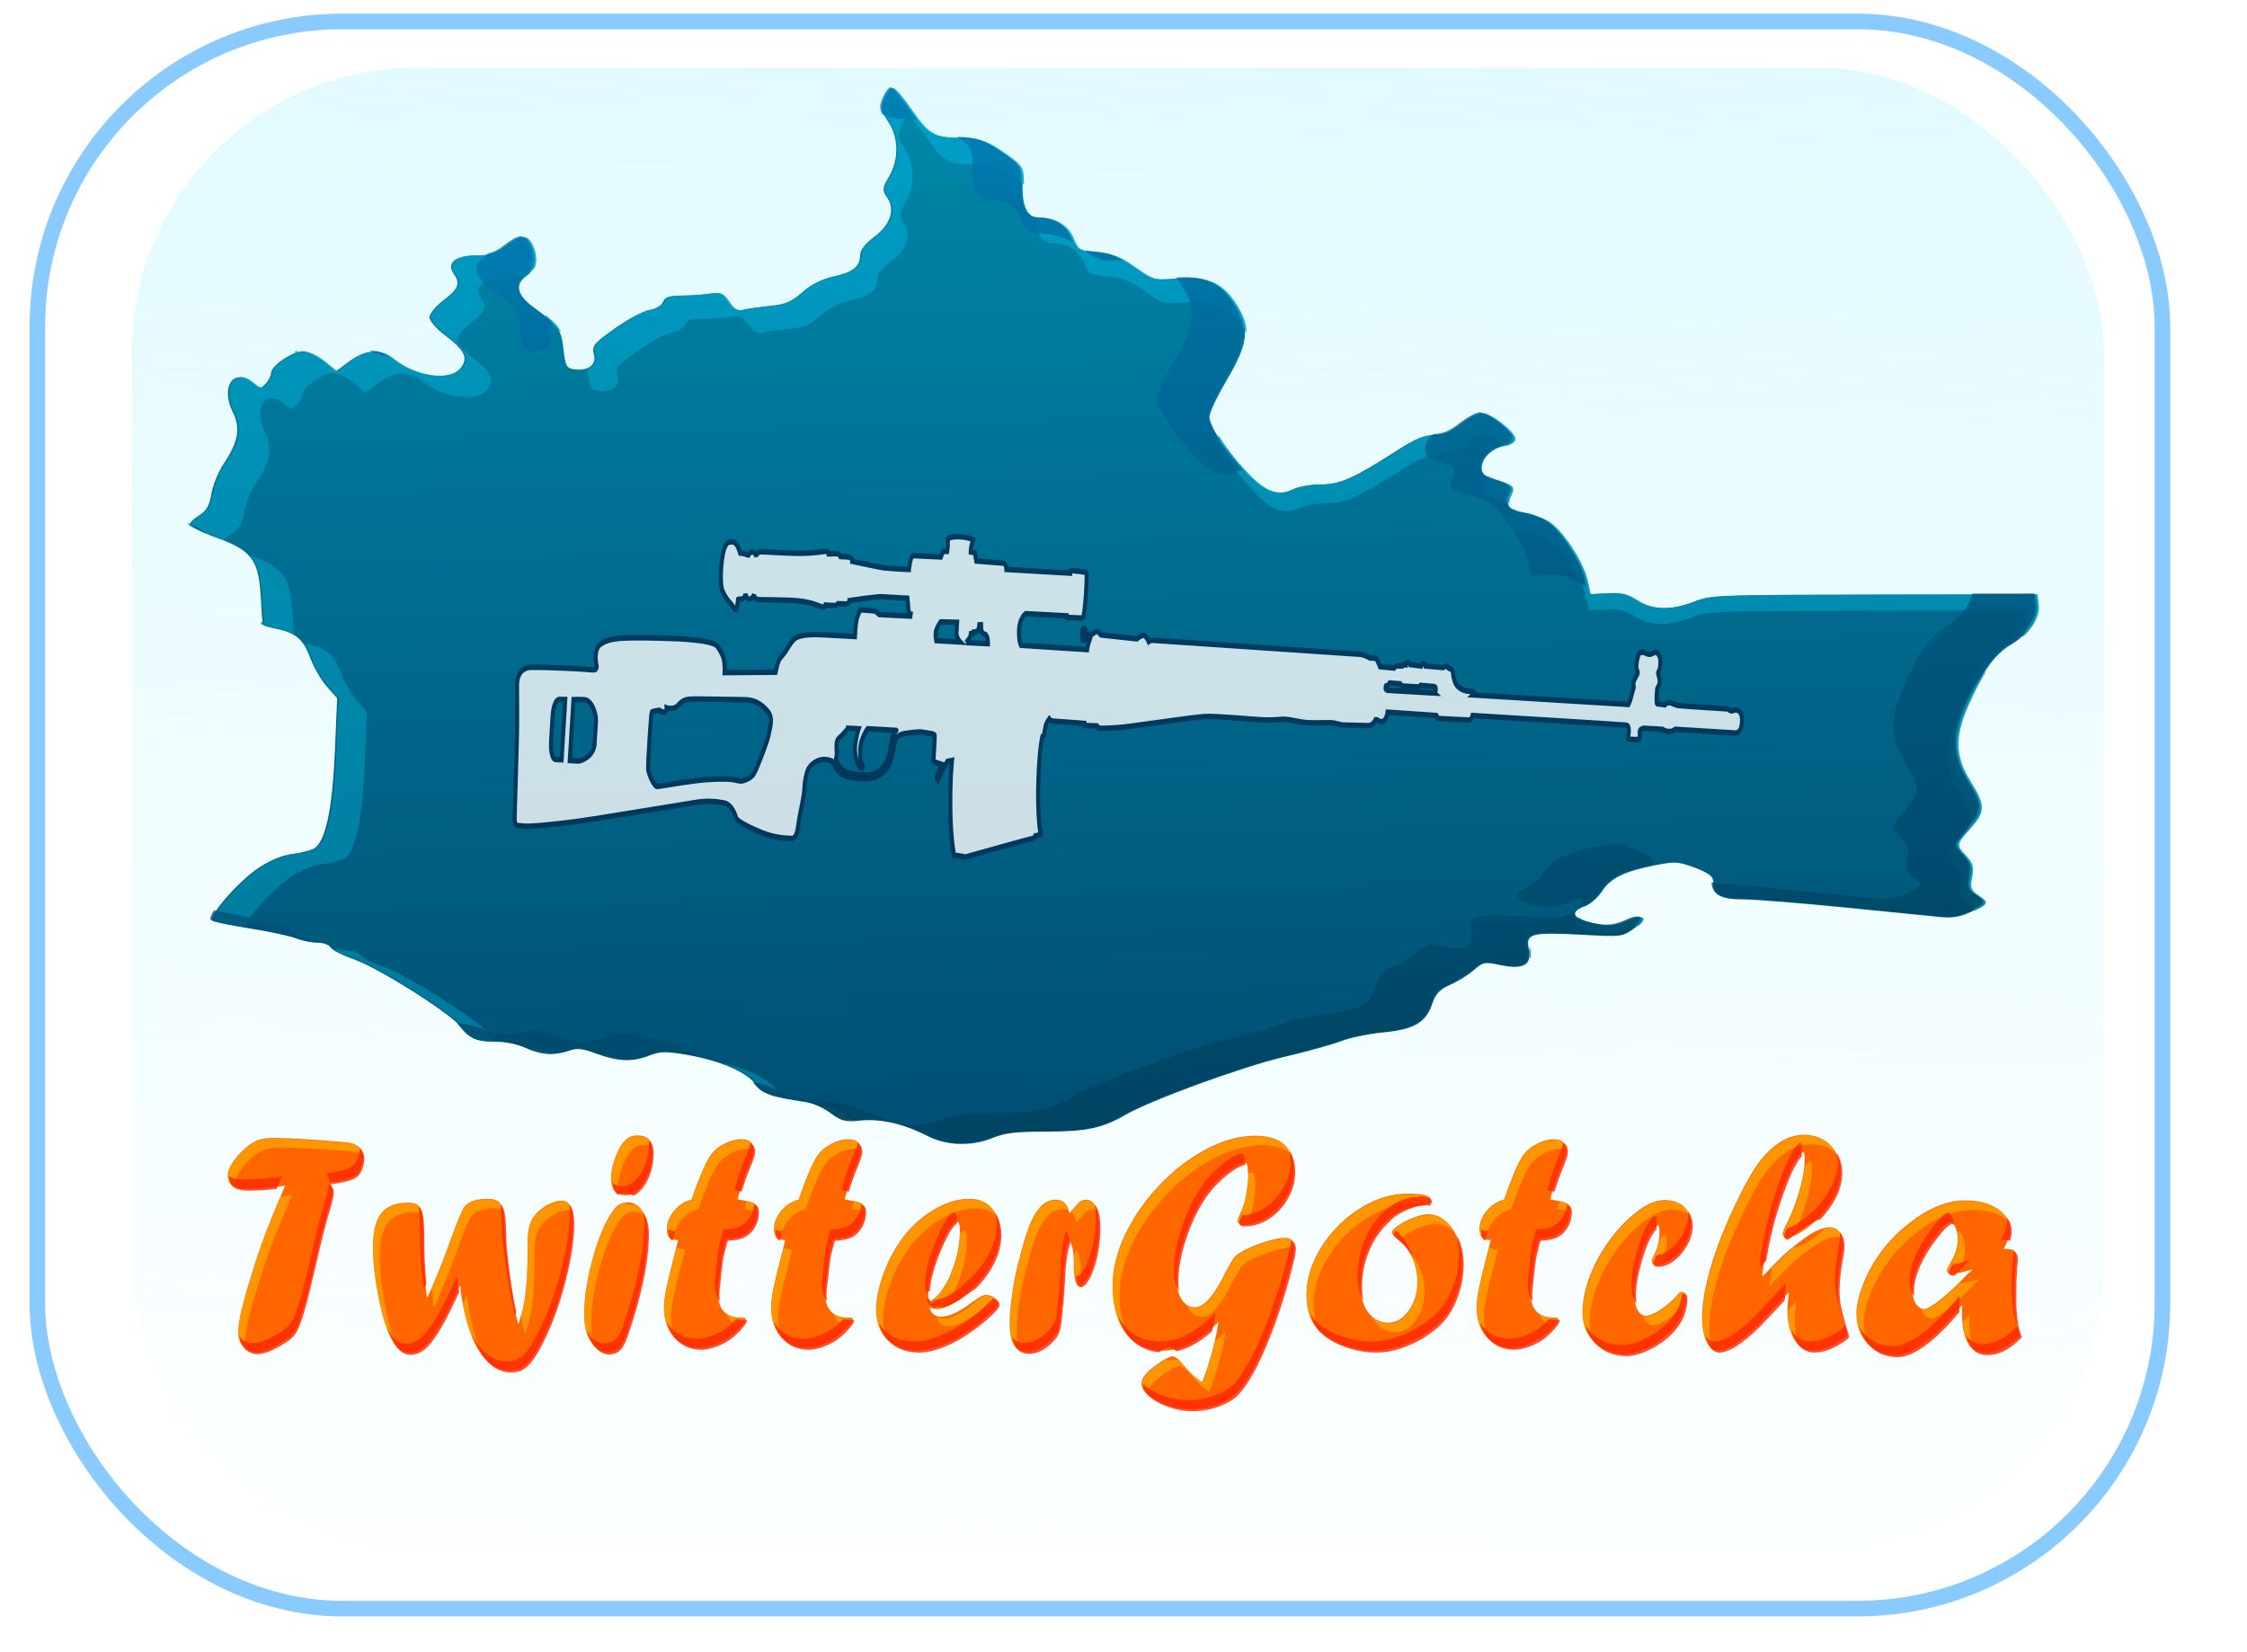 <?xml version="1.0" encoding="UTF-8" standalone="no"?>
<!-- Created with Inkscape (http://www.inkscape.org/) -->
<svg
    xmlns:inkscape="http://www.inkscape.org/namespaces/inkscape"
    xmlns:rdf="http://www.w3.org/1999/02/22-rdf-syntax-ns#"
    xmlns="http://www.w3.org/2000/svg"
    xmlns:sodipodi="http://sodipodi.sourceforge.net/DTD/sodipodi-0.dtd"
    xmlns:cc="http://creativecommons.org/ns#"
    xmlns:xlink="http://www.w3.org/1999/xlink"
    xmlns:dc="http://purl.org/dc/elements/1.1/"
    xmlns:svg="http://www.w3.org/2000/svg"
    xmlns:ns1="http://sozi.baierouge.fr"
    id="svg2"
    sodipodi:docname="twitter_gotcha.svg"
    inkscape:export-filename="F:\drawing.png"
    viewBox="0 0 680 500"
    sodipodi:version="0.32"
    inkscape:export-xdpi="53.006901"
    version="1.0"
    inkscape:output_extension="org.inkscape.output.svg.inkscape"
    inkscape:export-ydpi="53.006901"
    inkscape:version="0.47pre4 r22446"
  >
  <defs
      id="defs4"
    >
    <filter
        id="filter9236"
        inkscape:collect="always"
      >
      <feGaussianBlur
          id="feGaussianBlur9238"
          stdDeviation="2.318"
          inkscape:collect="always"
      />
    </filter
    >
    <filter
        id="filter10209"
        inkscape:collect="always"
      >
      <feGaussianBlur
          id="feGaussianBlur10211"
          stdDeviation="2.317"
          inkscape:collect="always"
      />
    </filter
    >
    <filter
        id="filter17052"
        inkscape:collect="always"
      >
      <feGaussianBlur
          id="feGaussianBlur17054"
          stdDeviation="1.629"
          inkscape:collect="always"
      />
    </filter
    >
    <filter
        id="filter18025"
        inkscape:collect="always"
      >
      <feGaussianBlur
          id="feGaussianBlur18027"
          stdDeviation="1.64"
          inkscape:collect="always"
      />
    </filter
    >
    <linearGradient
        id="linearGradient2870"
        y2="1038.1"
        gradientUnits="userSpaceOnUse"
        x2="321.48"
        gradientTransform="matrix(.954 0 0 .937 -21.387 -466.67)"
        y1="399.51"
        x1="331.38"
        inkscape:collect="always"
      >
      <stop
          id="stop20942"
          style="stop-color:#d7f9ff"
          offset="0"
      />
      <stop
          id="stop20944"
          style="stop-color:#d7f9ff;stop-opacity:0"
          offset="1"
      />
    </linearGradient
    >
    <linearGradient
        id="linearGradient2873"
        y2="418.98"
        gradientUnits="userSpaceOnUse"
        x2="301.08"
        gradientTransform="translate(-2.228 9.109)"
        y1="50.507"
        x1="291.72"
        inkscape:collect="always"
      >
      <stop
          id="stop4353"
          style="stop-color:#0088aa"
          offset="0"
      />
      <stop
          id="stop4355"
          style="stop-color:#00496e"
          offset="1"
      />
    </linearGradient
    >
    <linearGradient
        id="linearGradient2875"
        y2="426.06"
        gradientUnits="userSpaceOnUse"
        x2="-19.343"
        gradientTransform="translate(308.57 -25.714)"
        y1="85.312"
        x1="-9.777"
        inkscape:collect="always"
      >
      <stop
          id="stop6311"
          style="stop-color:#00a5ce"
          offset="0"
      />
      <stop
          id="stop6313"
          style="stop-color:#007e9e"
          offset="1"
      />
    </linearGradient
    >
    <linearGradient
        id="linearGradient2877"
        y2="74.097"
        gradientUnits="userSpaceOnUse"
        x2="-14.656"
        gradientTransform="translate(308.57 -25.714)"
        y1="426.01"
        x1="45.127"
        inkscape:collect="always"
      >
      <stop
          id="stop8257"
          style="stop-color:#00405e"
          offset="0"
      />
      <stop
          id="stop8259"
          style="stop-color:#007ab5"
          offset="1"
      />
    </linearGradient
    >
  </defs
  >
  <sodipodi:namedview
      id="base"
      inkscape:zoom="0.7"
      height="500px"
      borderopacity="1.0"
      inkscape:current-layer="layer1"
      inkscape:cx="347.6456"
      inkscape:window-y="32"
      inkscape:window-maximized="1"
      showgrid="false"
      width="680px"
      inkscape:guide-bbox="true"
      showguides="true"
      bordercolor="#666666"
      inkscape:window-x="0"
      guidetolerance="10"
      objecttolerance="10"
      inkscape:window-width="1280"
      inkscape:pageopacity="0.0"
      inkscape:pageshadow="2"
      pagecolor="#ffffff"
      gridtolerance="10000"
      inkscape:cy="323.46112"
      inkscape:document-units="px"
      inkscape:window-height="716"
  />
  <g
      id="layer1"
      inkscape:label="Layer 1"
      inkscape:groupmode="layer"
    >
    <rect
        id="rect18029"
        style="opacity:.9;stroke:#7cc6ff;stroke-width:4.726;fill:#ffffff"
        ry="92.317"
        height="480.32"
        width="643.09"
        y="6.489"
        x="11.313"
    />
    <rect
        id="rect18031"
        style="opacity:.9;fill:url(#linearGradient2870)"
        ry="86.164"
        height="448.3"
        width="596.86"
        y="20.489"
        x="39.875"
    />
    <path
        id="text2160"
        style="fill:#ff6600"
        inkscape:transform-center-y="-82.005835"
        inkscape:transform-center-x="52.452786"
        d="m96.205 378.02-0.461 2.034c-0.154 0.694-0.292 1.285-0.414 1.774-0.123 0.489-0.223 0.915-0.299 1.277-0.077 0.363-0.161 0.733-0.253 1.112-2.211 9.714-3.991 15.785-5.342 18.214-0.614 1.072-1.535 2.034-2.763 2.886-3.869 2.586-6.908 3.879-9.118 3.879-1.535 0-2.832-0.576-3.892-1.727s-1.589-2.578-1.589-4.281c-0-3.091 1.32-8.799 3.961-17.126 0.798-2.649 1.527-4.952 2.188-6.907 0.66-1.955 1.458-4.163 2.395-6.623 0.936-2.46 1.996-5.078 3.178-7.853s2.019-4.731 2.51-5.866c-4.053 0.599-7.952 0.899-11.697 0.899-3.776 0-5.665-1.356-5.665-4.069-0-1.735 1.228-3.942 3.684-6.623 1.658-1.735 3.193-2.941 4.605-3.619 1.412-0.678 3.116-1.017 5.112-1.017 1.29 0 3.055 0.04 5.296 0.118 2.241 0.079 5.357 0.26 9.349 0.544l1.29 0.095 1.243 0.142c3.377 0.189 5.603 0.41 6.678 0.662 1.075 0.252 1.996 0.741 2.763 1.467 0.614 0.725 0.921 1.561 0.921 2.507-0 1.009-0.192 2.042-0.576 3.099-0.384 1.057-0.852 1.837-1.405 2.342-0.768 0.883-2.932 1.624-6.493 2.224-0.307 0-0.629 0.032-0.967 0.095l-0.921 0.189c0.737 0.757 1.105 1.593 1.105 2.507-0 0.883-0.43 2.791-1.29 5.724-0.276 0.725-0.936 3.107-1.98 7.144l-0.691 2.838-0.461 1.94zm42.875 11.212-1.98 4.258c-1.811 3.816-3.469 6.923-4.974 9.32s-2.901 4.092-4.191 5.086c-1.29 0.993-2.656 1.49-4.099 1.49-1.474 0-2.763-0.647-3.868-1.94-2.149-2.586-3.945-7.49-5.388-14.713-1.136-5.835-1.704-10.865-1.704-15.091 0-3.312 0.368-5.953 1.105-7.924 0.737-1.971 1.888-3.422 3.454-4.352 1.566-0.93 3.607-1.396 6.125-1.396 1.32 0 2.28 0.237 2.878 0.71 0.599 0.473 1.006 1.419 1.22 2.838 0.215 1.419 0.322 3.564 0.322 6.434-0 5.236 0.246 10.171 0.737 14.808 0.061 0.252 0.215 1.514 0.461 3.785h0.23c0.215-0.473 0.384-0.852 0.507-1.135 0.123-0.284 0.246-0.568 0.368-0.852 0.123-0.284 0.238-0.544 0.345-0.781 0.107-0.237 0.253-0.576 0.438-1.017 1.627-3.785 3.331-8.137 5.112-13.057 2.057-5.646 3.469-9.083 4.237-10.313 0.215-0.284 0.507-0.599 0.875-0.946 1.474-1.104 3.577-1.656 6.309-1.656 1.443 0 2.518 0.276 3.224 0.828 0.706 0.552 1.19 1.474 1.451 2.768 0.261 1.293 0.422 3.422 0.484 6.387-0 2.365 0.269 5.669 0.806 9.911 0.537 4.242 1.128 8.019 1.773 11.33 0.215 1.135 0.675 3.296 1.382 6.481h0.23c0.675-2.082 1.136-3.706 1.382-4.873 0.89-4.005 1.335-9.777 1.335-17.315v-2.129c-0-2.239 0.2-4.029 0.599-5.37 0.399-1.34 1.105-2.562 2.118-3.666 1.075-1.104 2.318-2.011 3.73-2.72 1.412-0.71 2.656-1.064 3.73-1.064 1.259 0 2.157 0.513 2.694 1.538 0.537 1.025 0.806 2.689 0.806 4.991-0 5.172-1.044 11.622-3.132 19.349-1.812 6.592-4.191 12.663-7.138 18.214-0.952 1.735-1.873 3.154-2.763 4.258-0.89 1.104-1.812 1.884-2.763 2.342-0.952 0.457-2.042 0.686-3.27 0.686-4.36 0-7.936-2.87-10.73-8.61-0.829-1.766-1.566-3.769-2.211-6.008-0.645-2.239-1.197-4.825-1.658-7.759-0.154-0.505-0.276-1.545-0.368-3.122h-0.23zm44.625 20.059c-1.382-0.095-2.64-0.741-3.776-1.94-1.136-1.262-1.942-2.626-2.418-4.092-0.476-1.467-0.714-3.367-0.714-5.701 0-5.204 0.944-11.078 2.832-17.622 1.888-6.544 4.03-11.283 6.424-14.216 0.952-1.23 2.272-1.845 3.961-1.845 1.781 0 3.216 0.836 4.306 2.507s1.635 3.864 1.635 6.576c-0 4.005-0.56 8.697-1.681 14.074-1.121 5.377-2.694 10.968-4.72 16.771-0.798 2.334-1.781 3.911-2.947 4.731-0.798 0.505-1.735 0.757-2.809 0.757h-0.092zm5.526-47.545c-2.886-0.095-4.329-1.877-4.329-5.346-0-1.735 0.422-3.745 1.266-6.032 0.844-2.287 1.804-3.982 2.878-5.086 0.553-0.599 1.113-1.025 1.681-1.277 0.568-0.252 1.297-0.378 2.188-0.378 1.535 0 2.663 0.386 3.385 1.159 0.721 0.773 1.082 2.058 1.082 3.856-0 2.239-0.376 4.36-1.128 6.363-0.752 2.003-1.758 3.627-3.017 4.873s-2.548 1.869-3.868 1.869h-0.138zm20.033 1.325 0.184-0.568c2.026-5.866 3.776-9.998 5.25-12.395 0.706-1.135 1.689-2.145 2.947-3.028 2.364-1.545 4.59-2.318 6.678-2.318 1.228 0 2.164 0.284 2.809 0.852 0.645 0.568 0.967 1.388 0.967 2.46-0 0.725-0.461 2.208-1.382 4.447-1.566 3.722-2.732 7.207-3.5 10.455 0.522 0.063 1.028 0.158 1.52 0.284 1.842 0.284 3.055 0.607 3.638 0.97 0.583 0.363 0.875 1.017 0.875 1.963-0 1.672-0.414 3.217-1.243 4.636-0.829 1.419-1.919 2.46-3.27 3.122-1.013 0.473-2.656 0.789-4.928 0.946-0.399 1.23-0.844 2.917-1.335 5.062-0.276 1.892-0.583 4.51-0.921 7.853-0.184 1.23-0.276 2.381-0.276 3.454-0 4.983 2.349 7.475 7.046 7.475h0.276 0.138c0.553 0 0.829 0.095 0.829 0.284-0 0.505-0.522 1.356-1.566 2.555-1.044 1.198-2.195 2.255-3.454 3.17-1.351 0.946-2.825 1.703-4.421 2.271-1.597 0.568-3.039 0.852-4.329 0.852-3.224 0-5.841-1.12-7.852-3.359s-3.017-5.204-3.017-8.894c0-1.577 0.269-3.643 0.806-6.197 0.537-2.555 1.374-5.977 2.51-10.266 0.184-0.757 0.384-1.553 0.599-2.389 0.215-0.836 0.338-1.333 0.368-1.49-1.228-0.032-2.103-0.3-2.625-0.804-0.522-0.505-0.783-1.325-0.783-2.46-0-1.987 0.745-3.864 2.234-5.63 1.489-1.766 3.231-2.87 5.227-3.312zm32.421 0 0.184-0.568c2.026-5.866 3.776-9.998 5.25-12.395 0.706-1.135 1.689-2.145 2.947-3.028 2.364-1.545 4.59-2.318 6.678-2.318 1.228 0 2.164 0.284 2.809 0.852 0.645 0.568 0.967 1.388 0.967 2.46-0 0.725-0.461 2.208-1.382 4.447-1.566 3.722-2.732 7.207-3.5 10.455 0.522 0.063 1.028 0.158 1.52 0.284 1.842 0.284 3.055 0.607 3.638 0.97 0.583 0.363 0.875 1.017 0.875 1.963-0 1.672-0.414 3.217-1.243 4.636-0.829 1.419-1.919 2.46-3.27 3.122-1.013 0.473-2.656 0.789-4.928 0.946-0.399 1.23-0.844 2.917-1.335 5.062-0.276 1.892-0.583 4.51-0.921 7.853-0.184 1.23-0.276 2.381-0.276 3.454-0 4.983 2.349 7.475 7.046 7.475h0.276 0.138c0.553 0 0.829 0.095 0.829 0.284-0 0.505-0.522 1.356-1.566 2.555-1.044 1.198-2.195 2.255-3.454 3.17-1.351 0.946-2.825 1.703-4.421 2.271-1.597 0.568-3.039 0.852-4.329 0.852-3.224 0-5.841-1.12-7.852-3.359s-3.017-5.204-3.017-8.894c0-1.577 0.269-3.643 0.806-6.197 0.537-2.555 1.374-5.977 2.51-10.266 0.184-0.757 0.384-1.553 0.599-2.389 0.215-0.836 0.338-1.333 0.368-1.49-1.228-0.032-2.103-0.3-2.625-0.804-0.522-0.505-0.783-1.325-0.783-2.46-0-1.987 0.745-3.864 2.234-5.63 1.489-1.766 3.231-2.87 5.227-3.312zm39.559 31.034c1.412-0.978 2.487-1.955 3.224-2.933 1.627-2.05 2.886-4.4 3.776-7.049 0.706-1.735 1.259-3.674 1.658-5.819 0.399-2.145 0.599-4.147 0.599-6.008-0-1.735-0.353-2.602-1.059-2.602-0.982 0-2.487 2.224-4.513 6.67-1.197 2.681-2.172 5.354-2.924 8.019-0.752 2.665-1.128 4.96-1.128 6.883-0 0.662 0.123 1.609 0.368 2.838zm0.092 1.514c0.338 1.892 1.535 2.838 3.592 2.838 2.303 0 5.296-1.388 8.98-4.163 2.149-1.609 3.592-2.413 4.329-2.413 0.921 0 1.781 0.252 2.579 0.757 0.798 0.505 1.197 1.025 1.197 1.561-0 0.568-0.445 1.309-1.335 2.224-1.627 1.672-3.5 3.304-5.618 4.896s-4.16 2.917-6.125 3.974c-1.965 1.057-3.93 1.892-5.895 2.507-1.965 0.615-3.715 0.923-5.25 0.923-3.838 0-6.908-1.127-9.211-3.383-2.303-2.255-3.454-5.259-3.454-9.012 0-2.87 0.606-6.111 1.819-9.722s2.848-6.994 4.905-10.148c2.425-3.69 5.404-6.765 8.934-9.225 4.36-2.965 8.535-4.447 12.526-4.447 2.886 0 5.15 0.938 6.793 2.815 1.643 1.877 2.464 4.455 2.464 7.735-0 2.555-0.652 5.22-1.957 7.995-1.305 2.776-3.231 5.441-5.78 7.995-2.088 2.145-4.137 3.816-6.148 5.015s-3.769 1.798-5.273 1.798c-0.675 0-1.366-0.173-2.072-0.52zm39.974-1.23-0.184 0.946c-0 0.536-0.061 1.309-0.184 2.318-0.123 1.545-0.292 2.807-0.507 3.785-0.215 0.978-0.537 1.79-0.967 2.436-0.43 0.647-1.013 1.333-1.75 2.058-2.241 2.113-4.498 3.17-6.77 3.17-1.842 0-3.201-0.694-4.076-2.082-0.875-1.388-1.312-3.627-1.312-6.718-0-2.46 0.269-5.496 0.806-9.107 0.537-3.611 1.19-6.852 1.957-9.722l0.368-1.23c0-0.189 0.092-0.583 0.276-1.183 1.136-4.289 2.18-7.467 3.132-9.533 0.952-2.066 2.103-3.729 3.454-4.991 1.197-0.978 2.548-1.466 4.053-1.467 2.18 0 3.5 1.356 3.961 4.069 0.43-0.378 0.844-0.82 1.243-1.325 0.89-1.104 1.581-1.837 2.072-2.2 0.491-0.363 1.059-0.544 1.704-0.544 2.64 0 3.961 2.681 3.961 8.043-0 2.933-0.307 5.772-0.921 8.516-0.614 2.744-1.389 4.983-2.326 6.718-0.936 1.735-1.865 2.602-2.786 2.602-1.013 0-1.52-1.971-1.52-5.914-0-2.082-0.115-3.714-0.345-4.896-0.23-1.183-0.591-2.105-1.082-2.768-0.921 1.766-1.52 5.803-1.796 12.111-0.215 3.659-0.368 5.961-0.461 6.907zm47.388 5.724c-3.07 2.996-5.933 5.18-8.589 6.552-2.656 1.372-5.335 2.058-8.036 2.058-3.224 0-5.987-0.788-8.29-2.365-2.303-1.577-4.06-3.848-5.273-6.812-1.213-2.965-1.819-6.465-1.819-10.503 0-5.015 1.282-10.195 3.845-15.541 2.564-5.346 6.01-10.29 10.339-14.831 4.329-4.542 9.042-8.169 14.138-10.881 5.096-2.712 10.055-4.069 14.875-4.069 7.737 0 11.605 3.485 11.605 10.455-0 2.712-0.714 5.346-2.142 7.901-1.428 2.555-3.324 4.605-5.688 6.15-2.364 1.545-4.866 2.318-7.507 2.318-1.075 0-1.612-0.394-1.612-1.183-0-0.221 0.184-0.757 0.553-1.609 0.829-1.671 1.458-3.485 1.888-5.441 0.491-2.775 0.737-4.904 0.737-6.387-0-2.649-0.307-3.974-0.921-3.974-1.443 0-3.462 1.057-6.056 3.17-2.594 2.113-4.72 4.415-6.378 6.907-1.504 2.176-2.894 4.762-4.168 7.759-1.274 2.996-2.272 6.024-2.993 9.083-0.722 3.059-1.082 5.866-1.082 8.421-0 2.429 0.507 4.423 1.52 5.984 1.013 1.561 2.333 2.342 3.961 2.342 2.794 0 5.941-3.643 9.441-10.928 1.105-2.018 1.85-3.304 2.234-3.856 0.384-0.552 0.929-1.049 1.635-1.49 1.903-1.23 4.306-2.326 7.207-3.288 2.901-0.962 5.15-1.443 6.747-1.443 1.873 0 2.809 0.962 2.809 2.886-0 0.158-0.092 0.852-0.276 2.082-2.18 9.241-4.82 17.693-7.921 25.357-3.101 7.664-6.11 13.12-9.026 16.369-1.351 1.482-3.346 2.712-5.987 3.69-2.64 0.978-5.342 1.467-8.105 1.467-2.272-0-4.582-0.394-6.931-1.183-2.349-0.788-4.275-1.798-5.78-3.028-1.504-1.23-2.257-2.444-2.257-3.643-0-0.788 0.43-1.687 1.29-2.697 0.86-1.009 2.026-2.018 3.5-3.028 2.333-1.609 3.884-2.413 4.651-2.413 0.798 0 1.919 0.899 3.362 2.697 1.75 2.082 3.607 3.8 5.572 5.157 1.075-2.586 2.111-5.756 3.109-9.509 0.998-3.753 1.604-6.655 1.819-8.705zm57.244-38.888c4.574 0 6.862 0.552 6.862 1.656-0 1.262-1.029 1.94-3.086 2.034-2.487 0.158-4.805 0.883-6.954 2.176-2.149 1.293-4.06 3.059-5.734 5.299-1.673 2.239-2.978 4.762-3.914 7.569-0.936 2.807-1.405 5.772-1.405 8.894-0 3.438 0.783 6.205 2.349 8.303s3.607 3.146 6.125 3.146c2.333 0 4.375-1.23 6.125-3.69 1.75-2.46 2.625-5.33 2.625-8.61-0-2.681-0.545-5.196-1.635-7.546-1.09-2.35-2.679-4.329-4.766-5.937-0.89-0.725-1.336-1.246-1.335-1.561-0-0.442 0.629-1.12 1.888-2.034 1.412-0.978 2.993-1.798 4.743-2.46 1.75-0.662 3.224-0.993 4.421-0.993 1.381 0 2.694 0.371 3.938 1.112 1.243 0.741 2.341 1.798 3.293 3.17 0.952 1.372 1.681 2.949 2.188 4.731 0.507 1.782 0.76 3.682 0.76 5.701-0 3.343-0.614 6.647-1.842 9.911-1.228 3.264-2.84 5.906-4.835 7.924-2.579 2.555-5.688 4.644-9.326 6.268-3.638 1.624-7.1 2.436-10.385 2.436-3.193 0-6.363-0.568-9.51-1.703-3.147-1.135-5.641-2.634-7.484-4.494-2.456-2.523-3.684-6.103-3.684-10.739 0-3.659 0.875-7.317 2.625-10.976 1.75-3.659 4.122-6.978 7.115-9.959 2.993-2.98 6.294-5.33 9.901-7.049 3.607-1.719 7.253-2.578 10.938-2.578zm29.244 1.845 0.184-0.568c2.026-5.866 3.776-9.998 5.25-12.395 0.706-1.135 1.689-2.145 2.947-3.028 2.364-1.545 4.59-2.318 6.678-2.318 1.228 0 2.164 0.284 2.809 0.852 0.645 0.568 0.967 1.388 0.967 2.46-0 0.725-0.461 2.208-1.382 4.447-1.566 3.722-2.732 7.207-3.5 10.455 0.522 0.063 1.028 0.158 1.52 0.284 1.842 0.284 3.055 0.607 3.638 0.97 0.583 0.363 0.875 1.017 0.875 1.963-0 1.672-0.415 3.217-1.243 4.636-0.829 1.419-1.919 2.46-3.27 3.122-1.013 0.473-2.656 0.789-4.928 0.946-0.399 1.23-0.844 2.917-1.335 5.062-0.276 1.892-0.583 4.51-0.921 7.853-0.184 1.23-0.276 2.381-0.276 3.454-0 4.983 2.349 7.475 7.046 7.475h0.276 0.138c0.553 0 0.829 0.095 0.829 0.284-0 0.505-0.522 1.356-1.566 2.555-1.044 1.198-2.195 2.255-3.454 3.17-1.351 0.946-2.825 1.703-4.421 2.271-1.597 0.568-3.039 0.852-4.329 0.852-3.224 0-5.841-1.12-7.852-3.359s-3.017-5.204-3.016-8.894c-0-1.577 0.269-3.643 0.806-6.197 0.537-2.555 1.374-5.977 2.51-10.266 0.184-0.757 0.384-1.553 0.599-2.389 0.215-0.836 0.338-1.333 0.368-1.49-1.228-0.032-2.103-0.3-2.625-0.804-0.522-0.505-0.783-1.325-0.783-2.46 0-1.987 0.745-3.864 2.234-5.63 1.489-1.766 3.231-2.87 5.227-3.312zm48.908 0.095c2.333 0.095 4.191 0.789 5.572 2.082 1.381 1.293 2.072 3.028 2.072 5.204-0 1.892-0.53 3.8-1.589 5.724-1.059 1.924-2.395 3.501-4.007 4.731-1.612 1.23-3.231 1.845-4.859 1.845-0.952 0-1.428-0.347-1.428-1.041-0-0.252 0.184-0.804 0.553-1.656 1.197-2.082 1.796-4.479 1.796-7.191-0-1.356-0.154-2.034-0.461-2.034-0.43 0-1.044 0.568-1.842 1.703-0.798 1.135-1.474 2.476-2.026 4.021-0.952 2.429-1.742 5.015-2.372 7.759-0.629 2.744-0.944 5.062-0.944 6.954-0 2.145 0.315 3.832 0.944 5.062 0.629 1.23 1.512 1.845 2.648 1.845 1.044 0 2.441-0.568 4.191-1.703s3.408-2.539 4.974-4.21c0.645-0.852 1.213-1.277 1.704-1.277 0.737 0 1.105 0.426 1.105 1.277-0 3.879-1.474 7.396-4.421 10.55-2.026 2.082-4.352 3.761-6.977 5.038-2.625 1.277-4.981 1.916-7.069 1.916-3.654 0-6.693-1.183-9.118-3.548-2.425-2.365-3.638-5.346-3.638-8.941-0-3.595 0.775-7.372 2.326-11.33 1.55-3.958 3.669-7.719 6.355-11.283 2.686-3.564 5.734-6.544 9.142-8.941 2.456-1.703 4.851-2.555 7.184-2.555h0.184zm42.046-12.016v-0.757c-0-1.167-0.154-1.75-0.461-1.75-0.399 0-1.021 0.631-1.865 1.892-0.844 1.262-1.604 2.665-2.28 4.21-1.689 3.942-3.178 8.114-4.467 12.513-1.29 4.4-2.287 8.792-2.993 13.175-0.246 1.703-0.507 3.548-0.783 5.535l0.23 0.189c3.07-3.248 5.357-5.551 6.862-6.907 1.504-1.356 3.454-2.902 5.849-4.636 3.009-2.145 5.496-3.217 7.461-3.217 1.259 0 2.233 0.465 2.924 1.396 0.691 0.93 1.036 2.216 1.036 3.856-0 0.946-0.184 2.302-0.553 4.069-0.645 3.722-0.967 6.86-0.967 9.414-0 1.167 0.092 2.397 0.276 3.69 0.153 1.009 0.66 3.043 1.52 6.103 0.706 2.334 1.059 3.627 1.059 3.879-0 0.442-0.507 0.978-1.52 1.609-3.254 2.208-6.248 3.312-8.98 3.312-2.241 0-4.06-1.12-5.457-3.359-1.397-2.239-2.095-5.157-2.095-8.752-0-1.419 0.138-3.138 0.414-5.157l-0.23-0.189c-4.36 4.605-7.276 7.711-8.75 9.32-5.465 5.425-9.671 8.137-12.618 8.137-1.351 0-2.464-0.923-3.339-2.768-0.875-1.845-1.312-4.25-1.312-7.215 0-6.371 1.919-14.508 5.757-24.411 1.535-3.848 3.162-7.53 4.882-11.047 1.719-3.517 3.362-6.552 4.928-9.107 1.136-1.798 2.326-3.367 3.569-4.707 1.243-1.34 2.502-2.46 3.776-3.359 1.274-0.899 2.571-1.569 3.892-2.011 1.32-0.441 2.64-0.662 3.961-0.662 3.285 0 5.964 1.041 8.036 3.122 2.072 2.082 3.108 4.747 3.109 7.995-0 2.271-0.629 4.684-1.888 7.238-1.259 2.555-3.024 4.983-5.296 7.285-1.443 1.451-3.078 2.736-4.905 3.856-1.827 1.12-3.247 1.679-4.26 1.679-0.307 0-0.583-0.11-0.829-0.331-0.246-0.221-0.368-0.505-0.368-0.852-0-0.473 0.399-1.498 1.197-3.075 0.921-1.735 1.827-3.856 2.717-6.363 0.89-2.507 1.573-4.888 2.049-7.144 0.476-2.255 0.714-4.155 0.714-5.701zm50.474 33.069-0.875 0.284c-2.211 0.631-3.807 0.946-4.79 0.946-1.197 0-1.796-0.315-1.796-0.946-0-0.221 0.246-0.804 0.737-1.75 1.719-2.681 2.579-5.204 2.579-7.569-0-1.356-0.23-2.594-0.691-3.714-0.461-1.12-0.967-1.679-1.52-1.679-0.491 0-1.244 0.536-2.257 1.609-2.855 3.186-5.12 6.45-6.793 9.793-1.673 3.343-2.51 6.324-2.51 8.941-0 1.735 0.345 3.17 1.036 4.305 0.691 1.135 1.558 1.703 2.602 1.703 0.89 0 2.556-0.978 4.997-2.933s5.181-4.542 8.22-7.759l1.243-1.041-0.184-0.189zm-2.763 10.834v0.189l-0.184-0.189c-2.855 3.438-5.473 6.253-7.852 8.445s-4.575 3.84-6.586 4.944-3.861 1.656-5.549 1.656c-3.439-0-6.279-1.183-8.52-3.548s-3.362-5.362-3.362-8.989c0-2.239 0.553-4.888 1.658-7.948s2.625-6.056 4.559-8.989c3.224-4.794 7.276-8.862 12.158-12.206 5.035-3.438 9.886-5.157 14.553-5.157 3.93 0 7.161 0.828 9.694 2.484s3.799 3.745 3.799 6.268c-0 1.861-0.629 3.832-1.888 5.914 1.658 0 2.702 0.181 3.132 0.544 0.43 0.363 0.645 1.206 0.645 2.531-0-0.126-0.077 0.52-0.23 1.94-0.184 3.122-0.276 6.04-0.276 8.752-0 1.419 0.015 2.492 0.046 3.217 0.031 0.725 0.092 1.561 0.184 2.507 0.092 0.946 0.184 1.703 0.276 2.271 0.246 1.482 0.645 2.949 1.197 4.4-1.842 1.861-3.607 3.225-5.296 4.092-1.689 0.867-3.408 1.301-5.158 1.301-4.728 0-7.092-4.069-7.092-12.206-0-0.946 0.031-1.687 0.092-2.224z"
    />
    <g
        id="g10213"
        transform="matrix(.954 0 0 .937 -.949 -29.171)"
      >
      <path
          id="path3378"
          style="fill:url(#linearGradient2873)"
          d="m295.36 398.06c-7.392-3.898-14.931-5.676-21.316-5.028-4.945 0.502-6.016 0.233-9.339-2.346-2.064-1.602-5.64-3.21-7.945-3.575-11.8-1.864-13.641-2.548-16.307-6.054-3.035-3.991-12.081-7.733-22.922-9.482-5.499-0.887-7.374-0.802-10.568 0.48-5.271 2.115-9.864 1.958-16.588-0.568-4.637-1.742-6.235-1.923-8.844-1-4.671 1.651-8.903 1.382-13.664-0.87-2.321-1.098-6.347-1.998-8.947-2-6.609-0.005-8.361-0.712-11.481-4.629-3.765-4.727-26.166-19.149-34.249-22.05-3.653-1.311-6.97-3.045-7.369-3.854-0.4-0.809-2.224-1.47-4.053-1.47s-4.894-0.629-6.811-1.398c-1.916-0.769-8.412-2.193-14.434-3.164-6.022-0.971-11.45-2.103-12.063-2.516-1.718-1.157 8.023-12.63 14.454-17.022 3.663-2.502 7.533-4.147 10.674-4.537 2.71-0.336 5.858-1.14 6.996-1.785 3.612-2.05 5.824-12.352 6.615-30.817l0.76-17.74-3.279-3.76c-1.803-2.068-4.221-6.345-5.373-9.504-2.168-5.947-4.71-8.026-11.369-9.297-1.949-0.372-3.59-0.965-3.647-1.318-0.057-0.353-0.321-4.389-0.586-8.969-0.687-11.852-2.873-14.843-13.808-18.898-4.784-1.774-8.699-3.734-8.699-4.356 0-0.622 1.366-1.964 3.036-2.984 2.185-1.334 3.248-3.244 3.793-6.816 0.417-2.73 2.192-7.16 3.946-9.846 4.675-7.16 5.405-11.529 2.805-16.81-3.856-7.835 0.251-14.272 6.034-9.456 2.6 2.166 2.792 2.185 4.438 0.437 0.946-1.004 1.721-2.556 1.721-3.448 0-2.302 6.704-6.996 9.992-6.996 1.52 0 4.513 1.453 6.652 3.228l3.888 3.228 4.293-3.228c5.17-3.889 9.697-4.147 13.767-0.785 6.923 5.719 17.862 7.305 21.409 3.105 2.717-3.217 1.525-5.9-4.737-10.663-2.753-2.094-5.005-4.74-5.005-5.88s2.03-3.648 4.51-5.573c4.748-3.684 5.362-5.329 3.176-8.499-2.389-3.465 0.557-5.934 7.079-5.934 4.565 0 6.4-0.578 9.521-3 4.728-3.669 6.335-3.757 7.962-0.435 1.992 4.066 1.472 7.973-1.321 9.935-4 2.809-3.229 6.324 2.279 10.404 7.726 5.721 8.637 7.04 9.319 13.498 0.574 5.43 0.97 6.134 3.615 6.425 4.442 0.489 6.961-1.608 6.002-4.996-0.713-2.52 0.062-3.478 6.687-8.262 4.121-2.977 9.051-5.654 10.955-5.949 1.958-0.304 3.824-1.424 4.297-2.578 0.648-1.584 1.934-2.041 5.742-2.041 2.699 0 6.671-0.274 8.828-0.609 3.456-0.536 4.175-0.228 6.058 2.597 1.722 2.584 2.679 3.077 4.938 2.545 1.541-0.363 5.412-0.922 8.601-1.241 4.649-0.466 6.644-1.341 10.063-4.414 2.754-2.475 6.177-4.253 9.665-5.02 6.305-1.385 8.623-3.228 8.623-6.854 0-1.66 1.602-3.818 4.393-5.917 5.214-3.922 6.838-8.845 4.203-12.748-1.614-2.39-1.55-3.161 0.562-6.769 3.19-5.45 3.105-12.639-0.208-17.68-2.257-3.433-2.433-4.535-1.189-7.46 0.803-1.887 1.923-3.432 2.489-3.432 0.566 0 3.16 3.146 5.764 6.992 5.299 7.825 7.258 9.008 14.915 9.008 6.421 0 9.44 1.113 15.786 5.821 4.647 3.447 4.832 3.842 4.832 10.31 0 6.834 1.793 9.868 5.83 9.868 4.503 0 8.278 2.438 9.889 6.387 1.594 3.908 1.977 4.14 7.677 4.649 4.757 0.425 7.233 1.418 11.956 4.796 5.895 4.216 6.034 4.255 13.331 3.66 9.896-0.806 14.695 1.478 19.221 9.149 4.276 7.247 3.6 12.055-3.388 24.097-2.881 4.964-5.232 10.091-5.225 11.394 0.016 3.083 5.058 10.919 11.588 18.014 5.827 6.33 10.061 7.864 14.908 5.4 1.672-0.85 5.535-1.546 8.585-1.546 6.202 0 10.655-1.987 23.936-10.68 6.171-4.039 9.135-5.32 12.312-5.32 3.09 0 5.327-0.915 8.556-3.5 2.404-1.925 5.304-3.5 6.443-3.5 2.703 0 10.309 6.108 10.309 8.279 0 0.966-1.386 1.953-3.252 2.317-3.897 0.759-7.058 3.974-7.058 7.178 0 1.681 1.164 2.707 4.188 3.689 5.696 1.851 6.147 2.354 4.723 5.262-1.508 3.079 0.048 4.816 5.006 5.585 1.952 0.303 5.103 1.499 7.002 2.659 4.262 2.601 10.99 12.992 12.311 19.01l0.983 4.479 5.463-0.306c4.346-0.243 6.271 0.221 9.411 2.271 4.925 3.216 10.93 3.352 18.299 0.415 5.283-2.106 6.777-2.165 56.973-2.25l51.547-0.087 0.401 3.22c0.538 4.323-3.011 9.816-8.405 13.009-5.062 2.996-9.249 8.918-13.888 19.64-4.423 10.226-4.263 16.444 0.63 24.471 4.819 7.904 4.821 9.764 0.022 15.26-4.586 5.252-4.596 5.321-1.284 8.932 2.027 2.209 2.424 3.723 1.786 6.817-0.677 3.287-0.347 4.291 1.905 5.787 3.631 2.413 3.487 2.836-1.829 5.386-3.289 1.578-5.882 2.053-9.343 1.712-2.635-0.259-16.387-1.655-30.56-3.102s-28.796-2.631-32.494-2.631c-7.136 0-9.392-1.429-9.392-5.947 0-1.472-1.687-2.715-5.781-4.258-5.378-2.028-6.253-2.086-12.55-0.833-9.793 1.948-14.211 4.143-16.938 8.417-1.324 2.075-3.789 4.261-5.477 4.858-5.692 2.012-3.202 4.802 5.413 6.065 2.702 0.396 5.262-0.027 8.008-1.322 5.283-2.493 6.626-0.751 1.991 2.582-3.486 2.507-3.875 2.553-15.977 1.887-16.366-0.9-18.2-0.429-17.201 4.419 1.09 5.29-1.616 6.916-8.919 5.361-5.131-1.092-5.526-1.015-8.6 1.692-1.772 1.56-5.134 3.676-7.47 4.702-3.172 1.392-4.592 2.923-5.603 6.039-1.978 6.097-5.762 8.361-15.544 9.303-4.534 0.436-10.533 1.697-13.331 2.801-2.799 1.104-11.064 3.436-18.368 5.182-13.189 3.152-42.164 13.937-50.188 18.68-7.246 4.283-12.34 5.374-25.106 5.374-9.519 0-12.969 0.411-16.79 2-6.78 2.82-14.663 2.609-20.66-0.553z"
      />
      <path
          id="path3380"
          style="opacity:.9;filter:url(#filter10209);fill:url(#linearGradient2875)"
          d="m284.53 59.598c-0.566 0-1.666 1.519-2.469 3.406-1.244 2.925-1.069 4.036 1.188 7.469 3.314 5.04 3.378 12.237 0.188 17.687-2.112 3.608-2.176 4.391-0.562 6.781 2.635 3.902 1.027 8.797-4.188 12.719-2.791 2.099-4.406 4.278-4.406 5.938 0 3.626-2.32 5.459-8.625 6.844-3.488 0.766-6.903 2.556-9.656 5.031-3.418 3.073-5.413 3.941-10.062 4.406-3.189 0.319-7.053 0.887-8.594 1.25-2.259 0.533-3.215 0.022-4.938-2.562-1.883-2.825-2.606-3.13-6.062-2.594-2.157 0.335-6.145 0.625-8.844 0.625-3.808 0-5.071 0.447-5.719 2.031-0.472 1.155-2.354 2.259-4.312 2.562-1.904 0.295-6.816 2.992-10.938 5.969-6.625 4.785-7.401 5.73-6.688 8.25 0.662 2.34-0.357 4.068-2.5 4.75 0.038 0.309 0.089 0.57 0.125 0.906 0.56 5.302 0.919 5.997 3.5 6.281 4.335 0.477 6.811-1.567 5.875-4.875-0.696-2.46 0.066-3.391 6.531-8.062 4.022-2.906 8.829-5.524 10.688-5.812 1.911-0.297 3.727-1.404 4.188-2.531 0.632-1.546 1.878-1.969 5.594-1.969 2.634 0 6.52-0.267 8.625-0.594 3.373-0.524 4.069-0.227 5.906 2.531 1.681 2.523 2.608 2.989 4.812 2.469 1.504-0.355 5.294-0.876 8.406-1.188 4.537-0.454 6.477-1.312 9.812-4.312 2.687-2.417 6.033-4.158 9.438-4.906 6.152-1.352 8.406-3.148 8.406-6.688 0-1.621 1.558-3.732 4.281-5.781 5.089-3.829 6.696-8.628 4.125-12.438-1.575-2.333-1.53-3.102 0.531-6.625 3.113-5.321 3.046-12.329-0.188-17.25-2.203-3.352-2.37-4.426-1.156-7.281 0.783-1.843 1.854-3.344 2.406-3.344 0.552-0 3.084 3.058 5.625 6.812 5.171 7.64 7.09 8.781 14.562 8.781 6.266 0 9.213 1.091 15.406 5.688 0.374 0.278 0.683 0.508 1 0.75-0.034-5.459-0.466-6.065-4.844-9.312-6.347-4.708-9.361-5.812-15.781-5.812-7.657 0-9.607-1.206-14.906-9.031-2.604-3.845-5.215-6.969-5.781-6.969zm45.094 41.656c0.214 5.79 1.941 8.438 5.625 8.438 4.394 0 8.084 2.364 9.656 6.219 1.556 3.816 1.937 4.035 7.5 4.531 4.642 0.414 7.047 1.389 11.656 4.688 5.753 4.117 5.879 4.174 13 3.594 9.658-0.787 14.334 1.417 18.75 8.906 0.205 0.348 0.412 0.694 0.594 1.031 0.022-2.848-0.887-5.439-2.656-8.438-4.526-7.671-9.322-9.963-19.219-9.156-7.297 0.594-7.449 0.56-13.344-3.656-4.723-3.378-7.212-4.357-11.969-4.781-5.7-0.509-6.062-0.748-7.656-4.656-1.611-3.949-5.403-6.375-9.906-6.375-0.757 0-1.429-0.125-2.031-0.344zm-162.5 6.5c-1.196 0.065-2.792 1.009-5.156 2.844-3.121 2.422-4.967 3-9.531 3-6.522 0-9.452 2.473-7.062 5.938 2.186 3.17 1.56 4.785-3.188 8.469-2.481 1.925-4.5 4.454-4.5 5.594 0 1.14 2.247 3.781 5 5.875 6.262 4.763 7.467 7.439 4.75 10.656-3.546 4.2-14.483 2.625-21.406-3.094-4.07-3.362-8.611-3.107-13.781 0.781l-4.281 3.219-3.906-3.219c-2.139-1.776-5.136-3.219-6.656-3.219-3.288 0-9.969 4.667-9.969 6.969 0 0.892-0.772 2.464-1.719 3.469-1.647 1.747-1.837 1.728-4.438-0.438-5.782-4.816-9.887 1.603-6.031 9.438 2.599 5.281 1.863 9.653-2.812 16.812-1.754 2.686-3.521 7.114-3.938 9.844-0.545 3.572-1.628 5.51-3.812 6.844-1.67 1.019-3.031 2.347-3.031 2.969 0 0.622 3.903 2.57 8.688 4.344 0.619 0.23 1.217 0.463 1.781 0.688 0.496-0.656 1.455-1.492 2.594-2.188 2.132-1.302 3.155-3.169 3.688-6.656 0.407-2.665 2.163-7.003 3.875-9.625 4.563-6.99 5.255-11.25 2.719-16.406-3.763-7.649 0.264-13.921 5.906-9.219 2.538 2.115 2.706 2.112 4.312 0.406 0.924-0.981 1.688-2.473 1.688-3.344 0-2.248 6.541-6.844 9.75-6.844 1.483 0 4.413 1.423 6.5 3.156l3.781 3.156 4.188-3.156c5.046-3.797 9.466-4.064 13.438-0.781 6.756 5.583 17.445 7.132 20.906 3.031 2.651-3.141 1.486-5.756-4.625-10.406-2.686-2.044-4.875-4.606-4.875-5.719-0-1.113 1.954-3.558 4.375-5.438 4.633-3.597 5.258-5.218 3.125-8.312-2.332-3.382 0.541-5.781 6.906-5.781 4.455 0 6.236-0.573 9.281-2.938 0.305-0.237 0.565-0.419 0.844-0.625 0.992-2.079 0.835-4.836-0.562-7.688-0.814-1.661-1.616-2.472-2.812-2.406zm6.781 25.031c0.518 1.581 2.005 3.3 4.469 5.125 0.234 0.173 0.403 0.303 0.625 0.469-0.844-1.872-2.332-3.406-5.094-5.594zm297.56 31.812c-1.139 0-4.064 1.575-6.469 3.5-3.229 2.585-5.441 3.5-8.531 3.5-3.177 0-6.141 1.273-12.312 5.312-13.281 8.693-17.735 10.688-23.938 10.688-3.05 0-6.922 0.681-8.594 1.531-4.847 2.464-9.079 0.924-14.906-5.406-3.807-4.136-7.093-8.48-9.188-12.031-0.061 0.25-0.095 0.443-0.094 0.594 0.016 3.01 4.908 10.667 11.281 17.594 5.686 6.18 9.833 7.687 14.562 5.281 1.632-0.83 5.399-1.531 8.375-1.531 6.053 0 10.415-1.919 23.375-10.406 6.022-3.944 8.9-5.188 12-5.188 3.016 0 5.193-0.914 8.344-3.438 2.346-1.879 5.169-3.406 6.281-3.406 1.499 0 4.525 1.948 6.875 4 1.851-0.368 3.219-1.352 3.219-2.312 0-2.17-7.579-8.281-10.281-8.281zm1.562 20.312c-0.847 1.106-1.375 2.365-1.375 3.625 0 1.641 1.143 2.635 4.094 3.594 1.954 0.635 3.262 1.125 4.094 1.594-0.106-0.691 0.08-1.485 0.531-2.406 1.425-2.908 0.977-3.431-4.719-5.281-1.115-0.362-1.981-0.721-2.625-1.125zm7.969 10.531c-0.048 0.493-0.254 1.086-0.625 1.844-1.472 3.006 0.037 4.686 4.875 5.438 1.905 0.296 4.99 1.462 6.844 2.594 4.159 2.54 10.712 12.687 12 18.562l0.969 4.375 5.312-0.281c4.241-0.238 6.124 0.217 9.188 2.219 4.806 3.14 10.684 3.274 17.875 0.406 5.156-2.056 6.609-2.136 55.594-2.219l50.312-0.062 0.375 3.125c0.218 1.749-0.253 3.693-1.25 5.594 3.585-3.167 5.707-7.297 5.281-10.719l-0.406-3.219-51.531 0.062c-50.196 0.085-51.685 0.144-56.969 2.25-7.369 2.937-13.387 2.81-18.312-0.406-3.14-2.05-5.061-2.525-9.406-2.281l-5.469 0.312-0.969-4.469c-1.32-6.019-8.051-16.399-12.312-19-1.899-1.159-5.048-2.353-7-2.656-2.014-0.313-3.461-0.812-4.375-1.469zm-400.59 15.125c2.519 2.812 3.37 6.638 3.75 13.188 0.266 4.58 0.537 8.616 0.594 8.969 0.057 0.353 1.707 0.941 3.656 1.312 2.401 0.458 4.244 1.032 5.75 1.844-0.104-1.361-0.233-3.377-0.438-6.906-0.667-11.511-2.783-14.478-13.312-18.406zm17.188 28.375c0.825 1.174 1.502 2.612 2.156 4.406 1.152 3.159 3.572 7.432 5.375 9.5l3.281 3.75-0.75 17.75c-0.791 18.465-3.013 28.763-6.625 30.812-1.138 0.646-4.29 1.445-7 1.781-3.141 0.39-6.993 2.029-10.656 4.531-6.431 4.393-16.187 15.874-14.469 17.031 0.53 0.357 4.739 1.26 9.75 2.125 0.318-2.637 8.613-12.158 14.281-16.031 3.575-2.443 7.372-4.026 10.438-4.406 2.645-0.328 5.702-1.12 6.812-1.75 3.525-2.001 5.697-12.066 6.469-30.094l0.719-17.312-3.188-3.688c-1.76-2.019-4.126-6.197-5.25-9.281-2.116-5.806-4.595-7.822-11.094-9.062-0.089-0.017-0.163-0.045-0.25-0.062zm533.81 8.531c-3.234 3.362-6.223 8.409-9.438 15.844-4.317 9.983-4.15 16.07 0.625 23.906 4.702 7.717 4.683 9.51 0 14.875-4.476 5.128-4.483 5.194-1.25 8.719 1.978 2.157 2.372 3.635 1.75 6.656-0.661 3.209-0.354 4.196 1.844 5.656 1.414 0.94 2.252 1.58 2.406 2.156 4.609-2.249 4.649-2.763 1.188-5.062-2.252-1.496-2.584-2.494-1.906-5.781 0.638-3.094 0.246-4.603-1.781-6.812-3.313-3.61-3.305-3.685 1.281-8.938 4.799-5.496 4.787-7.377-0.031-15.281-4.893-8.026-5.048-14.243-0.625-24.469 2.029-4.691 3.97-8.458 5.938-11.469zm-110.09 79.906c-0.819 0.033-2.068 0.408-3.719 1.188-2.746 1.296-5.33 1.709-8.031 1.312-3.904-0.572-6.522-1.452-7.719-2.438-3.077 1.849-0.293 4.051 7.031 5.125 2.636 0.387 5.133-0.016 7.812-1.281 1.963-0.927 3.355-1.254 4.094-1.125 2.008-1.743 2.065-2.842 0.531-2.781zm-35 9.594c-0.382 0.716-0.33 1.704-0.062 3 0.074 0.358 0.118 0.676 0.156 1 0.286-0.909 0.298-2.085 0-3.531-0.035-0.169-0.066-0.31-0.094-0.469zm-379.81 0.375c0.863 0.882 3.869 2.383 7.156 3.562 8.083 2.901 30.485 17.335 34.25 22.062 2.974 3.733 4.747 4.521 10.625 4.594-0.863-0.655-1.686-1.539-2.625-2.719-3.674-4.615-25.518-18.668-33.406-21.5-3.565-1.28-6.797-2.992-7.188-3.781-0.39-0.79-2.183-1.438-3.969-1.438-1.284 0-3.178-0.324-4.844-0.781zm61.375 32.062c0.146 0.062 0.302 0.124 0.438 0.188 2.744 1.298 5.328 1.914 7.906 1.906-0.126-0.057-0.248-0.096-0.375-0.156-2.052-0.971-5.457-1.792-7.969-1.938zm23.969 2.25c-0.127 0.002-0.251 0.023-0.375 0.031 2.604 0.937 4.891 1.514 7.031 1.719-0.234-0.084-0.448-0.16-0.688-0.25-2.828-1.063-4.493-1.519-5.969-1.5zm36.844 2.438c5.818 1.898 10.264 4.366 12.219 6.938 2.13 2.801 3.831 3.792 10.406 5.031-2.214-0.822-3.324-1.851-4.625-3.562-2.542-3.344-9.417-6.497-18-8.406zm31.812 13.969c1.698 0.693 3.439 1.649 4.656 2.594 2.709 2.102 3.964 2.665 7 2.531-0.545-0.345-1.127-0.749-1.812-1.281-2.014-1.564-5.5-3.144-7.75-3.5-0.778-0.123-1.401-0.23-2.094-0.344zm27.156 6.562c2.694 0.845 5.438 1.973 8.156 3.406 2.249 1.186 4.753 1.961 7.375 2.312-1.01-0.344-1.978-0.76-2.906-1.25-4.239-2.236-8.544-3.723-12.625-4.469z"
      />
      <path
          id="path4361"
          style="opacity:.9;filter:url(#filter9236);fill:url(#linearGradient2877)"
          d="m283.5 59.326c-0.566 0-1.697 1.55-2.5 3.438-0.926 2.178-1.078 3.346-0.156 5.219 2.106 1.334 4.502 1.625 8.344 1.625 0.902 0 1.715 0.041 2.5 0.094-0.745-0.966-1.547-2.06-2.438-3.375-2.604-3.845-5.184-7-5.75-7zm21.125 16c0.044 0.033 0.08 0.06 0.125 0.094 4.579 3.447 4.75 3.845 4.75 10.312-0 6.834 1.771 9.875 5.75 9.875 4.437-0 8.163 2.457 9.75 6.406 1.571 3.908 1.946 4.116 7.562 4.625 3.538 0.32 5.791 0.969 8.688 2.719-0.231-0.468-0.482-0.999-0.75-1.656-1.611-3.949-5.372-6.375-9.875-6.375-4.038 0-5.844-3.041-5.844-9.875 0-6.468-0.165-6.865-4.812-10.312-6.193-4.594-9.236-5.758-15.344-5.812zm-138.53 32.154c-1.196 0.065-2.792 1.009-5.156 2.844-1.896 1.471-3.31 2.262-5.156 2.656-0.334 0.429-0.727 0.797-1.188 1.125-3.941 2.809-3.178 6.327 2.25 10.406 7.613 5.721 8.484 7.043 9.156 13.5 0.565 5.43 0.956 6.146 3.562 6.438 4.377 0.489 6.882-1.612 5.938-5-0.388-1.39-0.289-2.312 0.938-3.656-1.329-1.549-3.367-3.173-6.594-5.562-5.509-4.079-6.281-7.597-2.281-10.406 2.793-1.962 3.336-5.872 1.344-9.938-0.814-1.661-1.616-2.472-2.812-2.406zm179.06 4.531c4.885 3.526 5.516 3.655 11.969 3.125-2.984-1.792-5.309-2.457-8.938-2.781-1.259-0.112-2.221-0.216-3.031-0.344zm31.812 8.656c-0.909-0-1.893 0.054-2.906 0.125 0.802 1.008 1.581 2.156 2.344 3.469 4.213 7.247 3.542 12.051-3.344 24.094-2.838 4.964-5.132 10.073-5.125 11.375 0.016 3.083 4.971 10.937 11.406 18.031 5.742 6.33 9.912 7.87 14.688 5.406 0.272-0.14 0.624-0.277 1-0.406-6.208-6.896-10.922-14.334-10.938-17.312-0.007-1.302 2.338-6.411 5.219-11.375 6.988-12.042 7.651-16.846 3.375-24.094-3.96-6.712-8.109-9.311-15.719-9.312zm-281.24 23.72c-0.413 0.063-0.844 0.184-1.312 0.344l0.406 0.344 0.906-0.688zm22.781 0.06c-0.116 0.007-0.227 0.02-0.344 0.031 2.064 0.918 4.216 1.544 6.25 1.844-1.865-1.372-3.833-1.993-5.906-1.875zm351.91 19.875c-1.139 0-4.033 1.575-6.438 3.5-3.139 2.513-5.353 3.45-8.312 3.5-1.613 1.382-2.656 3.215-2.656 5.062-0 1.681 1.145 2.705 4.125 3.688 5.612 1.851 6.06 2.342 4.656 5.25-1.486 3.079 0.053 4.824 4.938 5.594 1.923 0.303 5.004 1.497 6.875 2.656 4.199 2.601 10.855 13.013 12.156 19.031l0.969 4.469 5.375-0.312c4.282-0.243 6.188 0.231 9.281 2.281 0.882 0.585 1.796 1.056 2.75 1.438l-0.469-2.188c-1.32-6.019-8.051-16.399-12.312-19-1.899-1.159-5.048-2.353-7-2.656-4.957-0.769-6.54-2.515-5.031-5.594 1.425-2.908 0.977-3.399-4.719-5.25-3.024-0.983-4.188-2.006-4.188-3.688 0-3.204 3.166-6.429 7.062-7.188 1.865-0.363 3.25-1.347 3.25-2.312 0-2.17-7.61-8.281-10.312-8.281zm-409.75 35.75c-0.016 0.056-0.031 0.108-0.031 0.156 0 0.499 2.559 1.876 6.031 3.312-1.477-1.302-3.444-2.368-6-3.469zm585.66 22.75-19.688 0.031c-0.733 3.77-3.869 7.906-8.188 10.5-4.988 2.996-9.117 8.903-13.688 19.625-4.359 10.226-4.197 16.442 0.625 24.469 4.748 7.904 4.76 9.754 0.031 15.25-4.519 5.252-4.546 5.327-1.281 8.938 1.998 2.209 2.409 3.718 1.781 6.812-0.668 3.287-0.344 4.316 1.875 5.812 3.578 2.413 3.426 2.825-1.812 5.375-3.241 1.578-5.809 2.059-9.219 1.719-2.596-0.259-16.128-1.678-30.094-3.125-8.311-0.861-16.487-1.582-22.75-2.062 0.264 3.904 2.637 5.156 9.344 5.156 3.698 0 18.327 1.178 32.5 2.625 14.174 1.447 27.928 2.866 30.562 3.125 3.461 0.341 6.054-0.141 9.344-1.719 5.316-2.55 5.475-2.994 1.844-5.406-2.252-1.496-2.584-2.494-1.906-5.781 0.637-3.094 0.215-4.603-1.812-6.812-3.313-3.61-3.274-3.685 1.312-8.938 4.799-5.496 4.787-7.346-0.031-15.25-4.893-8.026-5.048-14.243-0.625-24.469 4.638-10.722 8.813-16.66 13.875-19.656 5.394-3.193 8.944-8.677 8.406-13l-0.406-3.219zm-562.66 8.969c0.012 0.14 0.056 0.646 0.062 0.688 0.026 0.159 0.385 0.348 0.938 0.562-0.311-0.458-0.643-0.868-1-1.25zm428.9 71.97c-1.34 0.066-2.923 0.343-5.25 0.812-9.649 1.948-14 4.132-16.688 8.406-1.305 2.075-3.743 4.278-5.406 4.875-5.608 2.012-3.145 4.8 5.344 6.062 2.662 0.396 5.17-0.017 7.875-1.312 4.697-2.249 6.224-1.048 3.125 1.656 0.431-0.237 0.936-0.466 1.562-0.688 1.688-0.597 4.144-2.8 5.469-4.875 2.715-4.254 7.114-6.434 16.812-8.375-0.012-0.213-0.031-0.428-0.031-0.656 0-1.472-1.653-2.706-5.688-4.25-3.312-1.267-4.892-1.767-7.125-1.656zm-443.68 21.41c-1.018 1.589-1.487 2.766-1 3.094 0.613 0.412 6.04 1.529 12.062 2.5 6.022 0.971 12.521 2.387 14.438 3.156 1.916 0.769 4.983 1.406 6.812 1.406 0.062 0 0.125-0.002 0.188 0-0.326-0.135-0.678-0.269-0.969-0.375-3.6-1.311-6.856-3.066-7.25-3.875-0.394-0.809-2.197-1.469-4-1.469-1.803-0-4.799-0.637-6.688-1.406-1.819-0.741-7.851-2.065-13.594-3.031zm431.44 0.062c-3.343 2.434-3.848 2.503-15.656 1.844-16.127-0.9-17.922-0.442-16.938 4.406 1.074 5.29-1.585 6.899-8.781 5.344-5.056-1.092-5.44-0.988-8.469 1.719-1.746 1.56-5.072 3.662-7.375 4.688-3.126 1.392-4.535 2.915-5.531 6.031-1.949 6.097-5.674 8.371-15.312 9.312-4.467 0.436-10.367 1.708-13.125 2.812-2.758 1.104-10.896 3.41-18.094 5.156-12.996 3.152-41.563 13.944-49.469 18.688-7.14 4.283-12.171 5.375-24.75 5.375-9.38-0-12.767 0.411-16.531 2-4.522 1.909-9.552 2.437-14.156 1.594 2.856 0.858 5.768 2.039 8.656 3.562 5.997 3.162 13.876 3.383 20.656 0.562 3.821-1.589 7.263-2 16.781-2 12.766 0 17.879-1.092 25.125-5.375 8.023-4.743 36.998-15.535 50.188-18.688 7.304-1.746 15.545-4.052 18.344-5.156 2.799-1.104 8.81-2.376 13.344-2.812 9.781-0.941 13.553-3.216 15.531-9.312 1.011-3.117 2.453-4.639 5.625-6.031 2.337-1.026 5.697-3.158 7.469-4.719 3.074-2.707 3.463-2.78 8.594-1.688 7.303 1.555 9.996-0.054 8.906-5.344-0.999-4.848 0.853-5.338 17.219-4.438 12.102 0.666 12.483 0.632 15.969-1.875 4.635-3.334 3.283-5.087-2-2.594-2.746 1.296-5.298 1.74-8 1.344-6.384-0.936-9.399-2.731-8.219-4.406zm-394.12 12.406c0.518 0.348 1.275 0.749 2.094 1.156-0.718-0.403-1.42-0.796-2.094-1.156zm39.688 24c0.398 0.388 0.722 0.752 0.969 1.062 3.12 3.917 4.891 4.62 11.5 4.625 2.6 0.002 6.617 0.902 8.938 2 4.761 2.252 8.985 2.526 13.656 0.875 2.609-0.923 4.207-0.742 8.844 1 6.725 2.526 11.322 2.678 16.594 0.562 3.194-1.282 5.063-1.356 10.562-0.469 2.124 0.343 4.201 0.767 6.156 1.25-4.196-2.987-11.456-5.596-19.844-6.969-5.419-0.887-7.29-0.813-10.438 0.469-5.194 2.115-9.717 1.964-16.344-0.562-4.569-1.742-6.148-1.923-8.719-1-4.603 1.651-8.747 1.377-13.438-0.875-2.174-1.044-5.877-1.884-8.438-1.969zm94 19.125c2.274 2.99 3.988 3.945 11.75 5.312-0.578-0.363-1.174-0.798-1.906-1.375-2.034-1.602-5.572-3.229-7.844-3.594-0.745-0.119-1.333-0.233-2-0.344zm21.469 6.125c-0.82 0.006-1.651 0.075-2.438 0.156-0.505 0.052-0.945 0.06-1.375 0.094 2.193 0.632 4.9 1.935 6.594 3.25 3.322 2.578 4.399 2.845 9.344 2.344 3.016-0.306 6.293-0.057 9.688 0.688-1.119-0.37-2.196-0.796-3.219-1.344-6.373-3.41-12.857-5.228-18.594-5.188z"
      />
    </g
    >
    <g
        id="Shape_8"
        style="fill:#ffffff"
        transform="matrix(5.553 0 0 7.442 -5.948 -524.33)"
      >
      <g
          id="g10218"
          style="opacity:.8;stroke:#002e52;stroke-width:.221;fill:#ffffff"
          transform="matrix(.998 .043 -.081 .998 38.113 -19.83)"
        >
        <path
            id="path10220"
            style="fill-rule:evenodd;stroke:#002e52;stroke-width:.221;fill:#ffffff"
            d="m67.153 116.5c-0.083 0-0.209 0.052-0.261 0.052s-0.208-0.073-0.208-0.073-2.418-0.01-2.667-0.021c-0.251-0.01-0.334-0.094-0.521-0.094s-0.239 0.094-0.239 0.094-0.365-0.021-0.428-0.021-0.063-0.521-0.053-0.604c0.011-0.083 0.115-0.115 0.115-0.292 0-0.178-0.115-0.292-0.115-0.366 0-0.073 0.095-0.062 0.095-0.375s-0.168-0.437-0.282-0.448c-0.114-0.01-0.208 0.094-0.354 0.094s-0.249-0.083-0.448-0.063c-0.197 0.021-0.218 0.47-0.218 0.584s0.114 0.198 0.094 0.281c-0.021 0.083-0.178 0.271-0.188 0.375-0.011 0.104 0.021 0.208 0.021 0.208s-0.104 0.365-0.136 0.48c-0.031 0.114-0.093 0.219-0.093 0.219l-8.473-0.021s0.177-0.135-0.188-0.135-0.584-0.104-0.719-0.199c-0.135-0.093-0.261-0.396-0.281-0.532-0.021-0.135-0.156-0.146-0.219-0.156s-0.083-0.083-0.157-0.083c-0.073 0-0.156 0.063-0.156 0.063l-0.969-0.021s-0.031-0.105-0.115-0.105c-0.083 0-0.135 0.115-0.135 0.115l-0.594-0.031s-0.052-0.073-0.146-0.084c-0.093-0.01-0.093 0.105-0.093 0.105h-0.125c-0.063 0-0.073 0.052-0.073 0.052s-0.156 0.01-0.25 0.01-0.177 0.094-0.177 0.094l-0.771-0.021s-0.198-0.333-0.271-0.333h-0.313s-0.313-0.125-0.542-0.125-11.17-0.083-11.316-0.083-0.229 0.063-0.229 0.063-0.146-0.229-0.292-0.24c-0.146-0.01-0.354 0.156-0.354 0.156s-1.907-0.073-1.959-0.073-0.156-0.136-0.25-0.136c-0.093 0-0.187 0.115-0.239 0.115s-0.375 0.021-0.375 0.021-0.01-0.094-0.021-0.146c-0.01-0.051-0.042-0.083-0.094-0.083s-0.052 0.032-0.062 0.083c-0.01 0.053 0 0.25 0.01 0.324 0.011 0.073 0.021 0.083 0.073 0.083s0.104-0.062 0.104-0.062h0.25s-0.031 0.094-0.063 0.167c-0.032 0.072-0.053 0.26-0.053 0.26l-3.616-0.02s-0.146-0.167-0.156-0.636 0.302-0.657 0.302-0.657l2.22-0.01s-0.011 0.063 0.072 0.063c0.084 0 0.834-0.01 0.834-0.01s0.083-0.021 0.094-0.928c0.01-0.908-0.052-0.939-0.052-0.939s-0.782-0.042-0.844-0.031c-0.063 0.01-0.042 0.104-0.042 0.104h-3.47s-0.042-0.25-0.177-0.25c-0.136 0-1.49-0.021-1.49-0.021l-0.104-0.333-0.229-0.021s-0.01-0.126 0.01-0.219c0.021-0.094 0.084-0.281 0.084-0.281s-0.198-0.094-0.729-0.094c-0.532 0-0.646 0.115-0.646 0.115s0 0.146 0.011 0.25c0.01 0.104-0.011 0.26-0.011 0.26l-0.229 0.011-0.093 0.229s-1.355 0.01-1.511 0.01-0.188 0.574-0.188 0.574-0.615 0.01-1.375-0.01c-0.167-0.005-1.74-0.188-1.74-0.188s0-0.157-0.229-0.167c-0.114-0.005-0.427 0-0.427 0s-0.073-0.104-0.198-0.104-0.448 0.021-0.448 0.021 0-0.093-0.177-0.093c-0.114 0-0.479 0.093-1.323 0.135-0.845 0.041-1.917 0.021-2.168 0.031-0.26 0.01-0.26 0.209-0.26 0.209s-0.073-0.178-0.229-0.178c-0.177 0-0.25 0.219-0.25 0.219s0-0.125-0.239-0.135c-0.07-0.003-0.177-0.011-0.177-0.011s-0.104-0.229-0.22-0.333c-0.114-0.104-0.187-0.125-0.416-0.083s-0.302 0.449-0.333 0.761c-0.031 0.313-0.021 0.99 0.125 1.22 0.146 0.229 0.323 0.386 0.479 0.491 0.156 0.104 0.218 0.25 0.292 0.25s0.062-0.062 0.083-0.166 0.032-0.261 0.032-0.261 0.009-0.005 0.135-0.011c0.239-0.01 0.239-0.229 0.239-0.229s0.063 0.208 0.25 0.208c0.135 0 0.229-0.198 0.229-0.198s0 0.188 0.26 0.198c0.146 0.005 1.396-0.063 2.168-0.042 0.771 0.021 1.219 0.188 1.323 0.188 0.177 0 0.177-0.083 0.177-0.083h0.448c0.146 0 0.208-0.083 0.208-0.083s0.292-0.005 0.417-0.011c0.229-0.01 0.208-0.146 0.208-0.146s1.542-0.24 1.761-0.229c0.135 0.006 1.386 0 1.386 0s0.063 0.313 0.094 0.469 0.135 0.166 0.135 0.166l-0.01 0.083-1.699 0.011s-0.167-0.125-0.292-0.135c-0.125-0.011-0.74-0.011-0.74-0.011s-0.146 0.198-0.188 0.438-0.031 0.657-0.031 0.657-1.73 0-2.104 0.01c-0.376 0.011-0.845 0.063-1.073 0.167-0.229 0.104-0.438 0.448-0.532 0.573-0.093 0.125-0.282 0.271-0.354 0.407-0.073 0.136-0.135 0.479-0.135 0.479l-2.772 0.135s0-0.177-0.052-0.417-0.229-0.438-0.407-0.615c-0.177-0.177-0.823-0.208-1.552-0.229s-2.563 0.031-3.262 0.073c-0.698 0.041-1.219 0.104-1.583 0.333s-0.167 0.824-0.135 0.875c0.031 0.052 0 0.146-0.083 0.167-0.084 0.021-0.563 0-1.011 0s-1.98 0.021-2.47 0.051c-0.49 0.032-0.667 0.324-0.699 0.574-0.031 0.25 0.115 1.043 0.188 2.815s0.094 2.284 0.115 2.732 0.229 0.313 0.5 0.344 1.803-0.156 2.897-0.313 5.94-0.98 6.482-1.064c0.542-0.083 1.01-0.083 1.469-0.031 0.458 0.052 0.646 0.48 0.719 0.594 0.073 0.115 0.636 0.313 1.396 0.511 0.761 0.198 1.324 0.178 1.657 0.178 0.334 0 0.313-0.417 0.365-0.782s0.188-0.95 0.188-1.22c0-0.271-0.01-0.355 0.083-0.709 0.094-0.354 0.532-0.531 0.782-0.563 0.25-0.031 0.521 0.011 0.562 0.052 0.042 0.042 0.261 0.313 0.428 0.428 0.167 0.114 0.542 0.219 1.355 0.198s1.073-0.334 1.24-0.511 0.271-0.709 0.313-1.033c0.042-0.323 0.407-0.365 0.573-0.396 0.167-0.031 0.688-0.094 0.782-0.094 0.093 0 0.448 0.032 0.573 0.042 0.125 0.011 0.219 0.021 0.229 0.073 0.011 0.052 0.011 0.783 0.011 0.876 0 0.094-0.042 0.104 0 0.156 0.041 0.052 0.479 0.125 0.479 0.125s-0.24 0.459-0.24 0.542 0.052 0.115 0.052 0.115l0.458-0.792 0.261-0.052s-0.052 0.781 0.073 2.022 0.354 1.835 0.354 1.835 0.042-0.01 0.093-0.01c0.052 0 0.376 0.021 0.376 0.021s0.031 0.052 0.187 0.01c0.157-0.042 3.501-0.897 3.585-0.907 0.083-0.011 0.104-0.104 0.104-0.104s0.177-0.042 0.24-0.052c0.062-0.011 0.093-0.063 0.093-0.115s-0.083-0.042-0.083-0.042-0.219-0.771-0.261-2.106c-0.041-1.334 0.073-1.73 0.073-1.73s0.073 0 0.083-0.063c0.011-0.062 0.031-0.218 0.063-0.375 0.031-0.156 0.167-0.302 0.167-0.302s0.083 0.083 0.219 0.083 1.688 0.021 1.688 0.021-0.021 0.083 0.031 0.083 0.688-0.01 0.688-0.01 0.042 0.073 0.135 0.083c0.094 0.011 0.688-0.021 1.355-0.104s3.731-0.563 4.376-0.615c0.646-0.052 2.626 0.01 3.251 0 0.625-0.011 0.781-0.073 1.115-0.073s0.792 0.083 1.208 0.083c0.417 0 0.897-0.041 1.209-0.052 0.313-0.01 0.563 0.073 0.803 0.063 0.239-0.011 1-0.021 1.303-0.032 0.302-0.01 0.417-0.333 0.417-0.333s0.042 0.146 0.302 0.136 0.292-0.396 0.292-0.396l2.667 0.021s0.073 0.115 0.178 0.115c0.104 0 1.48 0 1.615-0.011 0.135-0.01 0.177-0.188 0.177-0.188s8.274 0.02 8.41 0.031c0.135 0.011 0.146 0.208 0.146 0.292s-0.053 0.24 0 0.261 0.531 0.01 0.584-0.011c0.052-0.021 0.01-0.25 0.01-0.334 0-0.083 0.209-0.125 0.209-0.125h1.021s0.125 0.073 0.344 0.073c0.22 0 0.344-0.104 0.344-0.104s3.2 0.01 3.263 0.01c0.062 0 0.344-0.01 0.354-0.448 0.004-0.439-0.267-0.491-0.351-0.491zm-63.758 4.781h-0.313c-0.268 0-0.321-0.527-0.321-0.716v-1.01c0-0.322 0.063-0.724 0.339-0.724 0.098 0 0.295-0.009 0.295-0.009v2.459zm1.741-0.706c-0.009 0.492-0.688 0.715-0.821 0.715h-0.474v-2.485s0.224-0.018 0.607-0.018c0.384 0 0.688 0.555 0.688 0.822 0 0.269 0.009 0.474 0 0.966zm9.446-0.807c-0.015 0.204-0.547 1.471-0.688 1.643s-0.438 0.266-0.579 0.297c-0.14 0.031-0.313-0.015-0.609-0.031-0.297-0.016-1.079 0.016-1.97 0.141s-1.885 0.304-2.045 0.322c-0.161 0.018-0.509-0.474-0.554-0.67-0.045-0.197-0.027-2.306 0-2.341 0.027-0.036 0.402-0.09 0.402-0.09s0.178 0.081 0.303 0.063 0.096-0.177 0.096-0.177 0.125 0.032 0.344 0c0.219-0.031 0.297-0.188 0.484-0.297 0.188-0.109 0.485-0.125 0.891-0.14 0.406-0.016 1.97-0.063 2.517-0.079 0.546-0.015 0.922 0.141 1.281 0.423 0.361 0.279 0.142 0.732 0.127 0.936zm6.738-0.152c-0.046 0.17-0.077 0.587-0.162 0.819-0.085 0.231-0.309 0.54-0.732 0.679-0.424 0.139-1.053 0.06-1.358 0.023-0.525-0.062-0.749-0.517-0.749-0.517s0.046-0.208 0.023-0.309c-0.023-0.1-0.09-0.434 0.046-0.54 0.455-0.355 0.47-0.447 0.47-0.447h0.602s-0.132 0.347-0.138 0.732c-0.008 0.456 0.277 0.818 0.393 0.857 0.116 0.038 0.116-0.062 0.077-0.108-0.039-0.047-0.185-0.255-0.185-0.687 0-0.433 0.332-0.818 0.332-0.818h1.581c0.001 0-0.153 0.147-0.2 0.316zm2.069-4.054s-0.057-0.143-0.057-0.324c0-0.182 0.238-0.449 0.238-0.449l0.896-0.02v0.411c0 0.229 0.229 0.382 0.229 0.382h-1.306zm1.622 0.01s0.124-0.115 0.181-0.201c0.058-0.086 0.058-0.171 0.058-0.171l0.095-0.01 0.019-0.057 0.171-0.028 0.067-0.057h0.057l0.019-0.229 0.096-0.009 0.029 0.229s0.105 0.144 0.172 0.144c0.219 0 0.238 0.382 0.238 0.382l-1.202 0.007zm25.669 0.95h-2.576s-0.046-0.023-0.085-0.039c-0.039-0.015-0.016-0.131-0.016-0.131s0.046-0.016 0.101-0.039c0.053-0.023 0.092-0.093 0.092-0.093l0.579 0.008s0.084 0.084 0.177 0.084h0.771c0.116 0 0.162-0.069 0.162-0.069s0.632 0.016 0.732 0.016c0.101 0 0.116 0.062 0.116 0.139 0 0.078-0.053 0.124-0.053 0.124z"
        />
      </g
      >
    </g
    >
    <path
        id="text14126"
        style="opacity:.9;filter:url(#filter17052);fill:#ffa100"
        transform="matrix(.954 0 0 .937 -.949 -29.171)"
        d="m573.35 397.85c-1.384 0-2.772 0.247-4.156 0.719-1.384 0.472-2.758 1.197-4.094 2.156-1.336 0.96-2.665 2.131-3.969 3.562-1.304 1.431-2.528 3.112-3.719 5.031-1.642 2.728-3.385 5.964-5.188 9.719s-3.484 7.704-5.094 11.812c-4.024 10.574-6.062 19.26-6.062 26.062 0 3.166 0.458 5.718 1.375 7.688 0.573 1.231 1.263 2.101 2.031 2.562-0.828-1.928-1.25-4.399-1.25-7.406-0-6.803 2.007-15.488 6.031-26.062 1.61-4.108 3.322-8.026 5.125-11.781 1.803-3.755 3.514-6.991 5.156-9.719 1.191-1.919 2.446-3.6 3.75-5.031 1.304-1.431 2.633-2.634 3.969-3.594 1.336-0.96 2.678-1.685 4.062-2.156 1.384-0.471 2.772-0.687 4.156-0.688 3.329 0 6.077 1.018 8.219 3.094-0.5-0.96-1.157-1.826-1.938-2.625-2.173-2.223-4.962-3.344-8.406-3.344zm-370.75 0.219c-0.637 0.051-1.178 0.204-1.625 0.406-0.596 0.269-1.171 0.704-1.75 1.344-1.127 1.179-2.146 2.996-3.031 5.438-0.885 2.442-1.312 4.585-1.312 6.438-0 2.708 0.789 4.468 2.406 5.25-0.179-0.688-0.281-1.473-0.281-2.375-0-1.852 0.458-4.027 1.344-6.469 0.885-2.441 1.873-4.228 3-5.406 0.579-0.64 1.186-1.105 1.781-1.375 0.596-0.269 1.348-0.406 2.281-0.406 0.905 0 1.677 0.145 2.312 0.406-0.184-0.853-0.465-1.55-0.906-2.031-0.757-0.825-1.953-1.219-3.562-1.219-0.233 0-0.444-0.017-0.656 0zm196.72 0.094c-5.054 0-10.25 1.448-15.594 4.344-5.344 2.896-10.305 6.776-14.844 11.625-4.539 4.849-8.156 10.105-10.844 15.812-2.688 5.708-4.031 11.239-4.031 16.594 0 4.311 0.635 8.053 1.906 11.219 0.869 2.165 2.034 3.966 3.438 5.438-0.469-0.799-0.91-1.637-1.281-2.562-1.272-3.166-1.906-6.908-1.906-11.219-0-5.354 1.343-10.886 4.031-16.594 2.688-5.708 6.305-10.994 10.844-15.844 4.539-4.849 9.469-8.729 14.812-11.625 5.344-2.896 10.54-4.344 15.594-4.344 3.935 0 6.911 0.905 8.938 2.656-1.7-3.659-5.375-5.5-11.062-5.5zm-312 0.719c-2.092 0-3.863 0.339-5.344 1.062-1.481 0.724-3.105 2.023-4.844 3.875-2.575 2.862-3.844 5.21-3.844 7.062-0 1.758 0.728 2.997 2.188 3.688-0.041-0.264-0.062-0.519-0.062-0.812-0-1.852 1.3-4.231 3.875-7.094 1.738-1.852 3.332-3.12 4.812-3.844 1.481-0.724 3.283-1.094 5.375-1.094 1.352 0 3.212 0.041 5.562 0.125 2.35 0.084 5.596 0.291 9.781 0.594l1.375 0.094 1.281 0.156c3.541 0.202 5.873 0.418 7 0.688 0.587 0.14 1.156 0.347 1.656 0.625-0.124-0.701-0.43-1.334-0.906-1.906-0.805-0.774-1.748-1.293-2.875-1.562-1.127-0.269-3.459-0.517-7-0.719l-1.312-0.156-1.344-0.094c-4.185-0.303-7.463-0.478-9.812-0.562-2.35-0.084-4.21-0.125-5.562-0.125zm148.88 0.375c-2.189 0-4.521 0.85-7 2.5-1.32 0.943-2.353 2.006-3.094 3.219-1.545 2.559-3.375 6.986-5.5 13.25l-0.188 0.594c-2.092 0.472-3.908 1.645-5.469 3.531-1.561 1.886-2.344 3.91-2.344 6.031 0 1.212 0.265 2.086 0.812 2.625 0.319 0.314 0.773 0.514 1.344 0.656-0.009-0.146-0.031-0.28-0.031-0.438-0-2.122 0.782-4.114 2.344-6 1.561-1.886 3.376-3.091 5.469-3.562l0.219-0.594c2.125-6.264 3.955-10.659 5.5-13.219 0.74-1.212 1.774-2.307 3.094-3.25 2.479-1.65 4.811-2.469 7-2.469 0.687 0 1.269 0.078 1.781 0.25-0.079-0.928-0.415-1.663-1-2.188-0.676-0.606-1.65-0.937-2.938-0.938zm34 0c-2.189 0-4.521 0.85-7 2.5-1.32 0.943-2.353 2.006-3.094 3.219-1.545 2.559-3.375 6.986-5.5 13.25l-0.188 0.594c-2.092 0.472-3.939 1.645-5.5 3.531-1.561 1.886-2.344 3.91-2.344 6.031 0 1.212 0.296 2.086 0.844 2.625 0.319 0.314 0.773 0.514 1.344 0.656-0.009-0.146-0.031-0.28-0.031-0.438 0-2.122 0.782-4.114 2.344-6 1.561-1.886 3.376-3.091 5.469-3.562l0.188-0.594c2.125-6.264 3.986-10.659 5.531-13.219 0.74-1.212 1.774-2.307 3.094-3.25 2.479-1.65 4.811-2.469 7-2.469 0.687 0 1.269 0.078 1.781 0.25-0.079-0.928-0.415-1.663-1-2.188-0.676-0.606-1.65-0.937-2.938-0.938zm223.84 0c-2.189 0-4.521 0.85-7 2.5-1.32 0.943-2.322 2.006-3.062 3.219-1.545 2.559-3.407 6.986-5.531 13.25l-0.188 0.594c-2.092 0.472-3.908 1.645-5.469 3.531-1.561 1.886-2.344 3.91-2.344 6.031 0 1.212 0.265 2.086 0.812 2.625 0.318 0.313 0.777 0.514 1.344 0.656-0.009-0.146-0.031-0.28-0.031-0.438-0-2.122 0.782-4.114 2.344-6 1.561-1.886 3.408-3.091 5.5-3.562l0.188-0.594c2.125-6.264 3.955-10.659 5.5-13.219 0.74-1.212 1.774-2.307 3.094-3.25 2.479-1.65 4.811-2.469 7-2.469 0.687 0 1.269 0.078 1.781 0.25-0.079-0.928-0.384-1.663-0.969-2.188-0.676-0.606-1.681-0.937-2.969-0.938zm81.25 7c-0.386 0-0.999 0.606-1.781 1.75-0.114 1.24-0.302 2.599-0.625 4.156-0.499 2.408-1.223 4.979-2.156 7.656-0.934 2.677-1.878 4.929-2.844 6.781-0.837 1.684-1.25 2.776-1.25 3.281-0 0.37 0.117 0.671 0.375 0.906 0.258 0.236 0.553 0.344 0.875 0.344 0.427 0 0.935-0.119 1.5-0.312 0.178-0.407 0.398-0.856 0.656-1.375 0.966-1.852 1.91-4.104 2.844-6.781 0.933-2.677 1.657-5.217 2.156-7.625 0.499-2.408 0.719-4.444 0.719-6.094v-0.812c-0-1.246-0.147-1.875-0.469-1.875zm-177.06 3.562c-0.37 0-0.777 0.053-1.219 0.188 0.017 0.382 0.031 0.732 0.031 1.188-0 1.583-0.266 3.849-0.781 6.812-0.451 2.088-1.1 4.028-1.969 5.812-0.386 0.909-0.563 1.483-0.562 1.719-0 0.842 0.561 1.25 1.688 1.25 0.336 0 0.669-0.007 1-0.031 0.015-0.036 0.015-0.057 0.031-0.094 0.869-1.785 1.518-3.693 1.969-5.781 0.515-2.963 0.781-5.261 0.781-6.844-0-2.829-0.325-4.219-0.969-4.219zm49.375 7.031c-3.863 0-7.686 0.915-11.469 2.75-3.783 1.835-7.236 4.349-10.375 7.531-3.139 3.182-5.634 6.719-7.469 10.625-1.835 3.906-2.75 7.812-2.75 11.719 0 4.95 1.3 8.775 3.875 11.469 0.072 0.074 0.145 0.146 0.219 0.219-1.298-2.377-1.938-5.298-1.938-8.812-0-3.906 0.915-7.812 2.75-11.719 1.835-3.906 4.299-7.474 7.438-10.656 3.139-3.182 6.624-5.696 10.406-7.531 3.782-1.835 7.606-2.75 11.469-2.75 1.856 0 3.331 0.105 4.469 0.281 0.374-0.345 0.562-0.782 0.562-1.344-0-1.179-2.391-1.781-7.188-1.781zm-353.97 0.281c-1.191 0.179-2.366 0.308-3.531 0.438-0.425 1.013-0.661 1.561-1.25 2.969-1.239 2.963-2.362 5.748-3.344 8.375-0.982 2.627-1.808 5.006-2.5 7.094-0.692 2.088-1.444 4.546-2.281 7.375-2.768 8.89-4.156 14.981-4.156 18.281-0 1.819 0.546 3.333 1.656 4.562 0.295 0.326 0.608 0.604 0.938 0.844-0.294-0.78-0.469-1.627-0.469-2.562-0-3.3 1.388-9.391 4.156-18.281 0.837-2.829 1.62-5.287 2.312-7.375s1.518-4.436 2.5-7.062c0.982-2.627 2.104-5.443 3.344-8.406 1.239-2.963 2.11-5.038 2.625-6.25zm62.125 1.375c-2.865 0-5.08 0.603-6.625 1.781-0.386 0.37-0.681 0.697-0.906 1-0.805 1.313-2.281 5.003-4.438 11.031-1.867 5.253-3.669 9.896-5.375 13.938-0.193 0.471-0.325 0.81-0.438 1.062-0.009 0.019-0.023 0.043-0.031 0.062 0.052 0.571 0.098 1.156 0.156 1.719 0.064 0.269 0.211 1.607 0.469 4.031h0.25c0.225-0.505 0.402-0.884 0.531-1.188 0.129-0.303 0.246-0.603 0.375-0.906 0.129-0.303 0.262-0.591 0.375-0.844 0.113-0.253 0.276-0.622 0.469-1.094 1.706-4.041 3.477-8.684 5.344-13.938 2.157-6.028 3.633-9.687 4.438-11 0.225-0.303 0.551-0.661 0.938-1.031 1.545-1.179 3.729-1.75 6.594-1.75 1.071 0 1.972 0.142 2.656 0.438-0.291-1.099-0.767-1.897-1.406-2.406-0.74-0.589-1.862-0.906-3.375-0.906zm152.78 0c-4.185 0-8.554 1.585-13.125 4.75-3.702 2.627-6.832 5.904-9.375 9.844-2.157 3.368-3.885 6.988-5.156 10.844-1.272 3.856-1.906 7.311-1.906 10.375 0 4.007 1.211 7.217 3.625 9.625 0.032 0.032 0.062 0.063 0.094 0.094-1.042-1.942-1.562-4.211-1.562-6.844-0-3.064 0.635-6.519 1.906-10.375 1.272-3.856 2.968-7.476 5.125-10.844 2.543-3.94 5.673-7.217 9.375-9.844 4.571-3.166 8.94-4.75 13.125-4.75 2.559 0 4.655 0.723 6.281 2.156-0.361-0.733-0.766-1.432-1.281-2.031-1.722-2.004-4.099-3-7.125-3zm27.562 0.312c-1.577 0-2.995 0.519-4.25 1.562-1.416 1.347-2.627 3.138-3.625 5.344-0.998 2.206-2.09 5.576-3.281 10.156-0.193 0.64-0.281 1.079-0.281 1.281l-0.375 1.312c-0.805 3.064-1.499 6.519-2.062 10.375-0.563 3.856-0.844 7.092-0.844 9.719 0 3.3 0.458 5.706 1.375 7.188 0.407 0.657 0.926 1.134 1.531 1.5-0.503-1.447-0.781-3.368-0.781-5.812-0-2.627 0.28-5.894 0.844-9.75 0.563-3.856 1.258-7.311 2.062-10.375l0.406-1.312c-0-0.202 0.088-0.61 0.281-1.25 1.191-4.58 2.283-7.982 3.281-10.188 0.998-2.206 2.209-3.965 3.625-5.312 1.255-1.044 2.673-1.594 4.25-1.594 0.668 0 1.236 0.158 1.75 0.406-0.628-2.17-1.928-3.25-3.906-3.25zm9.406 0c-0.676 0-1.266 0.207-1.781 0.594-0.515 0.387-1.223 1.165-2.156 2.344-0.239 0.308-0.5 0.58-0.75 0.844 0.79 0.719 1.332 1.838 1.594 3.406 0.451-0.404 0.863-0.867 1.281-1.406 0.934-1.179 1.672-1.956 2.188-2.344 0.515-0.387 1.105-0.594 1.781-0.594 0.508 0 0.96 0.12 1.375 0.312-0.661-2.105-1.853-3.156-3.531-3.156zm183.84 0.094c-2.447 0-4.956 0.932-7.531 2.75-3.573 2.559-6.777 5.726-9.594 9.531-2.817 3.805-5.031 7.836-6.656 12.062-1.626 4.226-2.438 8.255-2.438 12.094 0 3.783 1.25 6.899 3.719 9.406-1.042-1.919-1.562-4.105-1.562-6.562-0-3.839 0.812-7.867 2.438-12.094 1.626-4.226 3.84-8.257 6.656-12.062 2.817-3.805 5.989-6.972 9.562-9.531 2.575-1.818 5.116-2.719 7.562-2.719h0.188c2.141 0.088 3.905 0.651 5.281 1.719-0.362-0.899-0.886-1.701-1.594-2.375-1.449-1.381-3.397-2.118-5.844-2.219h-0.188zm95.219 0.094c-4.893 0-9.971 1.861-15.25 5.531-5.118 3.57-9.37 7.913-12.75 13.031-2.028 3.132-3.622 6.327-4.781 9.594-1.159 3.267-1.75 6.078-1.75 8.469 0 3.873 1.181 7.068 3.531 9.594 0.101 0.109 0.209 0.208 0.312 0.312-1.118-2.03-1.688-4.361-1.688-7.031 0-2.391 0.56-5.233 1.719-8.5 1.159-3.267 2.753-6.462 4.781-9.594 3.38-5.119 7.632-9.462 12.75-13.031 5.279-3.671 10.388-5.5 15.281-5.5 4.12 0 7.5 0.888 10.156 2.656 0.474 0.316 0.892 0.655 1.281 1-0.622-1.467-1.778-2.77-3.438-3.875-2.656-1.768-6.036-2.656-10.156-2.656zm-445.5 0.125c-1.127 0-2.425 0.367-3.906 1.125-1.481 0.758-2.78 1.728-3.906 2.906-1.062 1.179-1.8 2.475-2.219 3.906-0.419 1.431-0.625 3.359-0.625 5.75v2.25c-0 8.049-0.473 14.223-1.406 18.5-0.146 0.709-0.395 1.632-0.688 2.656 0.264 1.321 0.545 2.744 1.125 5.406h0.25c0.708-2.223 1.211-3.942 1.469-5.188 0.933-4.277 1.375-10.451 1.375-18.5v-2.281c-0-2.391 0.206-4.287 0.625-5.719 0.418-1.431 1.156-2.759 2.219-3.938 1.127-1.179 2.457-2.148 3.938-2.906 1.481-0.758 2.78-1.125 3.906-1.125 0.42 0 0.782 0.077 1.125 0.188-0.127-0.533-0.245-1.032-0.438-1.406-0.563-1.094-1.524-1.625-2.844-1.625zm58.719 0.094c-0.219 0.791-0.416 1.577-0.594 2.344 0.547 0.067 1.079 0.178 1.594 0.312 1.06 0.166 1.9 0.34 2.562 0.531 0.002-0.085 0.031-0.165 0.031-0.25-0-1.01-0.326-1.706-0.938-2.094-0.477-0.302-1.377-0.593-2.656-0.844zm33.969 0c-0.218 0.789-0.416 1.58-0.594 2.344 0.547 0.067 1.079 0.178 1.594 0.312 1.073 0.168 1.928 0.337 2.594 0.531 0.002-0.084 0-0.165 0-0.25-0-1.01-0.295-1.706-0.906-2.094-0.48-0.304-1.393-0.591-2.688-0.844zm223.88 0c-0.218 0.789-0.416 1.58-0.594 2.344 0.547 0.067 1.079 0.178 1.594 0.312 1.06 0.166 1.9 0.34 2.562 0.531 0.002-0.085 0.031-0.165 0.031-0.25-0-1.01-0.326-1.706-0.938-2.094-0.48-0.304-1.363-0.592-2.656-0.844zm-296.28 0.5c-1.358 0.186-2.454 0.849-3.281 1.938-2.511 3.132-4.739 8.169-6.719 15.156-1.98 6.988-2.969 13.256-2.969 18.812 0 2.492 0.22 4.528 0.719 6.094 0.499 1.566 1.371 3.028 2.562 4.375 0.133 0.143 0.27 0.247 0.406 0.375-0.326-0.612-0.606-1.226-0.812-1.875-0.499-1.566-0.75-3.602-0.75-6.094 0-5.556 0.989-11.825 2.969-18.812 1.98-6.988 4.239-12.056 6.75-15.188 0.998-1.313 2.386-1.969 4.156-1.969 1.127 0 2.106 0.319 2.969 0.969-0.185-0.409-0.393-0.793-0.625-1.156-0.653-1.021-1.422-1.719-2.312-2.156-0.236 0.039-0.481 0.062-0.719 0.062h-0.156c-0.86-0.029-1.572-0.212-2.188-0.531zm-68.812 0.062c-2.64 0-4.764 0.475-6.406 1.469-1.642 0.993-2.852 2.552-3.625 4.656-0.773 2.105-1.156 4.933-1.156 8.469 0 4.513 0.59 9.864 1.781 16.094 1.513 7.712 3.403 12.957 5.656 15.719 0.259 0.308 0.534 0.573 0.812 0.812-1.666-3.002-3.112-7.539-4.312-13.656-1.191-6.23-1.812-11.612-1.812-16.125 0-3.536 0.384-6.333 1.156-8.438 0.773-2.105 1.983-3.663 3.625-4.656 1.642-0.993 3.798-1.5 6.438-1.5 0.805 0 1.451 0.111 2 0.281-0.243-1.137-0.598-1.951-1.125-2.375-0.628-0.505-1.647-0.75-3.031-0.75zm324.09 3.75c-0.282 0.045-0.604 0.078-0.938 0.094-0.652 0.042-1.276 0.132-1.906 0.25-0.125 0.032-0.247 0.058-0.375 0.094-0.167 0.036-0.334 0.084-0.5 0.125-0.423 0.133-0.885 0.292-1.344 0.469-1.737 0.669-3.299 1.498-4.719 2.469-0.03 0.023-0.064 0.04-0.094 0.062-0.532 0.408-1.03 0.841-1.531 1.312-0.073 0.069-0.146 0.149-0.219 0.219-0.233 0.287-0.375 0.552-0.375 0.75-0 0.337 0.473 0.882 1.406 1.656 0.309 0.242 0.587 0.492 0.875 0.75 0.259-0.444 0.878-1.004 1.844-1.719 1.481-1.044 3.134-1.918 4.969-2.625 1.835-0.707 3.369-1.062 4.625-1.062 1.449 0 2.821 0.396 4.125 1.188 0.71 0.431 1.381 0.963 2 1.594-0.21-0.372-0.451-0.715-0.688-1.062-0.998-1.465-2.134-2.615-3.438-3.406-1.179-0.716-2.421-1.088-3.719-1.156zm126.91 4.156c-0.561 0-1.14 0.112-1.781 0.281-0.041 0.043-0.083 0.082-0.125 0.125-1.513 1.549-3.21 2.898-5.125 4.094-1.915 1.196-3.406 1.812-4.469 1.812-0.01 0-0.021 0-0.031 0-0.893 0.729-1.7 1.446-2.406 2.094-1.077 0.989-2.688 2.631-4.531 4.562-0.241 1.705-0.513 3.504-0.781 5.469l0.25 0.188c3.219-3.469 5.61-5.927 7.188-7.375 1.577-1.448 3.645-3.085 6.156-4.938 3.155-2.29 5.752-3.438 7.812-3.438 0.66 0 1.239 0.127 1.75 0.375-0.181-0.674-0.487-1.26-0.844-1.75-0.724-0.993-1.743-1.5-3.062-1.5zm-274.91 1.062c-0.302 0-0.667 0.218-1.062 0.625-0.043 1.785-0.224 3.666-0.594 5.688-0.419 2.29-1.01 4.367-1.75 6.219-0.934 2.829-2.263 5.342-3.969 7.531-0.418 0.565-0.937 1.123-1.562 1.688-0.031 0.435-0.062 0.877-0.062 1.281-0 0.568 0.115 1.384 0.281 2.344 0.084 0.005 0.167 0 0.25 0 0.285 0 0.572-0.021 0.875-0.062 0.011-0.009 0.02-0.022 0.031-0.031 0.978-0.783 1.764-1.561 2.344-2.344 1.706-2.189 3.004-4.702 3.938-7.531 0.74-1.852 1.331-3.929 1.75-6.219 0.418-2.29 0.625-4.419 0.625-6.406-0-1.852-0.353-2.781-1.094-2.781zm315.41 0.094c-0.055 0-0.127 0.018-0.188 0.031 0.237 0.891 0.344 1.86 0.344 2.875-0 2.526-0.885 5.2-2.688 8.062-0.515 1.01-0.781 1.639-0.781 1.875-0 0.674 0.62 1.031 1.875 1.031 0.293 0 0.665-0.039 1.062-0.094 1.778-2.84 2.688-5.523 2.688-8.031-0-1.448-0.236-2.773-0.719-3.969-0.483-1.195-1.014-1.781-1.594-1.781zm-92.812 1.125c-0.428 0-1.035 0.561-1.812 1.656-0.254 1.946-0.816 3.715-1.719 5.312-0.386 0.909-0.594 1.512-0.594 1.781-0 0.741 0.502 1.094 1.5 1.094 0.427 0 0.856-0.043 1.281-0.125 1.21-2.194 1.812-4.72 1.812-7.562-0-1.448-0.147-2.156-0.469-2.156zm-120.5 1.156c-1.674 0-4.021 0.535-7.062 1.562-3.042 1.027-5.567 2.187-7.562 3.5-0.74 0.471-1.316 1.004-1.719 1.594-0.402 0.589-1.185 1.97-2.344 4.125-3.67 7.779-6.977 11.656-9.906 11.656-0.987 0-1.853-0.286-2.625-0.844 0.186 0.426 0.384 0.841 0.625 1.219 1.062 1.667 2.45 2.5 4.156 2.5 2.929 0 6.236-3.908 9.906-11.688 1.159-2.155 1.941-3.536 2.344-4.125 0.402-0.589 0.947-1.122 1.688-1.594 1.996-1.313 4.52-2.473 7.562-3.5 3.042-1.027 5.42-1.531 7.094-1.531 0.285 0 0.538 0.019 0.781 0.062-0.052-1.944-1.027-2.937-2.938-2.938zm-159.09 2.781c-0.179 0.716-0.342 1.434-0.5 2.094-1.191 4.58-2.062 8.21-2.625 10.938-0.563 2.728-0.844 4.941-0.844 6.625 0 3.94 1.048 7.109 3.156 9.5 0.214 0.242 0.429 0.47 0.656 0.688-1.105-2.04-1.656-4.461-1.656-7.312 0-1.684 0.28-3.897 0.844-6.625 0.563-2.728 1.434-6.389 2.625-10.969 0.193-0.808 0.4-1.67 0.625-2.562 0.225-0.892 0.343-1.425 0.375-1.594-1.228-0.032-2.102-0.29-2.656-0.781zm223.88 0c-0.179 0.716-0.342 1.434-0.5 2.094-1.191 4.58-2.062 8.21-2.625 10.938-0.563 2.728-0.875 4.941-0.875 6.625 0 3.94 1.079 7.109 3.188 9.5 0.204 0.231 0.409 0.447 0.625 0.656-1.095-2.035-1.656-4.442-1.656-7.281-0-1.684 0.28-3.897 0.844-6.625 0.563-2.728 1.434-6.389 2.625-10.969 0.193-0.808 0.4-1.67 0.625-2.562 0.225-0.892 0.374-1.425 0.406-1.594-1.225-0.032-2.101-0.292-2.656-0.781zm-257.84 0.031c-0.176 0.705-0.376 1.412-0.531 2.062-1.191 4.58-2.062 8.21-2.625 10.938-0.563 2.728-0.844 4.941-0.844 6.625 0 3.94 1.048 7.109 3.156 9.5 0.2 0.227 0.413 0.451 0.625 0.656-1.091-2.033-1.625-4.447-1.625-7.281 0-1.684 0.28-3.897 0.844-6.625 0.563-2.728 1.434-6.389 2.625-10.969 0.193-0.808 0.4-1.67 0.625-2.562 0.225-0.892 0.343-1.425 0.375-1.594-1.205-0.032-2.068-0.276-2.625-0.75zm126.75 0.875c-0.274 0.536-0.53 1.292-0.75 2.219 0.067 0.903 0.094 1.926 0.094 3.094-0 4.21 0.531 6.312 1.594 6.312 0.241 0 0.476-0.041 0.719-0.156-0.103-0.902-0.156-1.973-0.156-3.281-0-2.223-0.134-3.987-0.375-5.25-0.241-1.263-0.61-2.23-1.125-2.938zm297.62 0.438c-0.3 0.75-0.694 1.502-1.156 2.281 0.725 0 1.312 0.058 1.812 0.125-0.033-1.224-0.242-2.05-0.656-2.406zm-191.88 0.469c0.315 0.531 0.614 1.084 0.875 1.656 1.143 2.509 1.688 5.2 1.688 8.062-0 3.502-0.915 6.561-2.75 9.188s-3.96 3.938-6.406 3.938c-2.025 0-3.75-0.651-5.188-1.969 0.267 0.516 0.571 1.012 0.906 1.469 1.642 2.24 3.767 3.375 6.406 3.375 2.446-0 4.603-1.342 6.438-3.969 1.835-2.627 2.75-5.685 2.75-9.188-0-2.862-0.576-5.554-1.719-8.062-0.767-1.684-1.762-3.172-3-4.5zm180.53 8.531-0.906 0.312c-2.318 0.674-4.001 1-5.031 1-0.024 0-0.039 0-0.062 0-2.112 2.137-4.074 3.968-5.875 5.438-2.559 2.088-4.316 3.125-5.25 3.125-0.424 0-0.788-0.099-1.156-0.281 0.16 0.467 0.356 0.914 0.594 1.312 0.724 1.212 1.624 1.812 2.719 1.812 0.933-0 2.691-1.037 5.25-3.125 2.559-2.088 5.407-4.846 8.594-8.281l1.312-1.125-0.188-0.188zm-94 4.375c-0.515 0-1.105 0.435-1.781 1.344-1.642 1.785-3.384 3.288-5.219 4.5s-3.28 1.812-4.375 1.812c-0.383 0-0.734-0.051-1.062-0.188 0.124 0.389 0.273 0.765 0.438 1.094 0.66 1.313 1.559 1.969 2.75 1.969 1.094 0 2.571-0.6 4.406-1.812 1.835-1.212 3.577-2.715 5.219-4.5 0.217-0.292 0.424-0.52 0.625-0.719 0.097-0.709 0.188-1.423 0.188-2.156-0-0.909-0.415-1.344-1.188-1.344zm-221 0.938c-0.492 0-1.314 0.398-2.406 1.094-1.855 1.823-3.672 3.316-5.469 4.406-2.109 1.28-3.954 1.906-5.531 1.906-0.708-0-1.416-0.161-2.156-0.531 0.354 2.021 1.593 3.031 3.75 3.031 2.414-0 5.574-1.505 9.438-4.469 2.253-1.718 3.759-2.562 4.531-2.562 0.565 0 1.104 0.097 1.625 0.281 0.105-0.245 0.187-0.453 0.188-0.656-0-0.572-0.413-1.149-1.25-1.688-0.837-0.539-1.753-0.812-2.719-0.812zm-164.72 0.031-1.188 2.594c0.406 2.282 0.885 4.345 1.406 6.188 0.676 2.391 1.443 4.52 2.312 6.406 1.099 2.298 2.296 4.157 3.625 5.594-0.52-0.835-1.023-1.753-1.5-2.75-0.869-1.886-1.637-4.015-2.312-6.406-0.676-2.391-1.236-5.149-1.719-8.281-0.161-0.539-0.31-1.66-0.406-3.344h-0.219zm421.53 2.188c-1.158 1.246-1.349 1.491-2.312 2.531-0.001 0.098-0.031 0.218-0.031 0.312-0 3.839 0.754 6.953 2.219 9.344 0.518 0.845 1.059 1.547 1.688 2.094-1.172-2.276-1.75-5.159-1.75-8.594 0-1.515 0.148-3.345 0.438-5.5l-0.25-0.188zm-338.97 3.875c0.776 2.128 2.319 3.4 4.625 3.875 0.865-1.065 1.344-1.865 1.344-2.344-0-0.202-0.296-0.281-0.875-0.281h-0.156-0.281c-1.939 0-3.481-0.425-4.656-1.25zm34 0.031c0.779 2.112 2.329 3.371 4.625 3.844 0.865-1.065 1.344-1.865 1.344-2.344-0-0.202-0.296-0.281-0.875-0.281h-0.156-0.281c-1.927 0-3.483-0.404-4.656-1.219zm223.88 0c0.779 2.109 2.33 3.371 4.625 3.844 0.865-1.065 1.312-1.865 1.312-2.344-0-0.202-0.296-0.281-0.875-0.281h-0.125-0.312c-1.919 0-3.454-0.411-4.625-1.219zm136.19 0.125c-0.666 0.817-1.296 1.593-1.938 2.344 0.333 4.46 1.496 7.468 3.5 9-0.968-2.143-1.469-5.129-1.469-8.969-0-0.903 0.042-1.603 0.094-2.156l-0.188-0.219zm-235.88 5.406c-1.093 1.086-2.145 2.051-3.188 2.938-0.249 1.087-0.544 2.231-0.875 3.5-1.046 4.007-2.123 7.395-3.25 10.156-2.06-1.448-4.009-3.277-5.844-5.5-0.717-0.91-1.341-1.584-1.906-2.062-0.787 0.114-1.584 0.156-2.375 0.156-0.523 0-1.032-0.022-1.531-0.062-0.732 0.417-1.58 0.944-2.594 1.656-1.545 1.078-2.755 2.172-3.656 3.25-0.901 1.078-1.375 2.033-1.375 2.875-0 1.26 0.784 2.52 2.312 3.812-0.099-0.322-0.156-0.649-0.156-0.969-0-0.842 0.442-1.797 1.344-2.875 0.901-1.078 2.142-2.141 3.688-3.219 2.446-1.717 4.07-2.594 4.875-2.594 0.837-0 2.018 0.955 3.531 2.875 1.835 2.223 3.784 4.052 5.844 5.5 1.127-2.761 2.204-6.118 3.25-10.125s1.681-7.124 1.906-9.312z"
    />
    <path
        id="text14135"
        style="opacity:.9;filter:url(#filter18025);fill:#ff2800"
        transform="matrix(.954 0 0 .937 -.949 -29.171)"
        d="m206.86 399.39c0.02 0.283 0.031 0.563 0.031 0.875-0 2.391-0.368 4.674-1.156 6.812-0.789 2.138-1.868 3.857-3.188 5.188-1.32 1.33-2.647 2-4.031 2h-0.156c-1.304-0.043-2.32-0.412-3.062-1.125 0.155 1.757 0.702 3.045 1.688 3.812 0.65-0.277 1.375-0.406 2.188-0.406 1.026 0 1.942 0.273 2.75 0.812 0.698-0.332 1.381-0.845 2.062-1.531 1.32-1.33 2.368-3.049 3.156-5.188 0.789-2.138 1.188-4.421 1.188-6.812-0-1.919-0.369-3.269-1.125-4.094-0.104-0.114-0.223-0.246-0.344-0.344zm290.03 0.844c-0.152 0.877-0.598 2.263-1.375 4.188-1.642 3.974-2.852 7.688-3.656 11.156 0.547 0.067 1.047 0.178 1.562 0.312 0.248 0.039 0.461 0.085 0.688 0.125 0.742-2.556 1.684-5.223 2.844-8.031 0.966-2.391 1.438-3.975 1.438-4.75-0-1.145-0.324-2.019-1-2.625-0.152-0.136-0.317-0.269-0.5-0.375zm-257.84 0.031c-0.158 0.879-0.608 2.257-1.375 4.156-1.642 3.974-2.883 7.688-3.688 11.156 0.547 0.067 1.079 0.178 1.594 0.312 0.248 0.039 0.461 0.085 0.688 0.125 0.742-2.556 1.652-5.223 2.812-8.031 0.966-2.391 1.469-3.975 1.469-4.75-0-1.145-0.355-2.019-1.031-2.625-0.142-0.127-0.3-0.243-0.469-0.344zm34 0c-0.158 0.879-0.639 2.257-1.406 4.156-1.642 3.974-2.852 7.688-3.656 11.156 0.547 0.067 1.079 0.178 1.594 0.312 0.254 0.04 0.457 0.084 0.688 0.125 0.742-2.555 1.653-5.224 2.812-8.031 0.966-2.391 1.469-3.975 1.469-4.75-0-1.145-0.355-2.019-1.031-2.625-0.142-0.127-0.3-0.243-0.469-0.344zm299.06 0c-0.419 0-1.083 0.684-1.969 2.031-0.885 1.347-1.667 2.85-2.375 4.5-1.771 4.21-3.336 8.646-4.688 13.344-1.352 4.698-2.416 9.382-3.156 14.062-0.258 1.819-0.523 3.785-0.812 5.906l0.25 0.219c0.747-0.804 1.279-1.367 1.938-2.062 0.021-0.146 0.042-0.325 0.062-0.469 0.74-4.681 1.773-9.396 3.125-14.094 1.352-4.698 2.917-9.134 4.688-13.344 0.708-1.65 1.521-3.153 2.406-4.5 0.347-0.527 0.662-0.898 0.938-1.219 0.05-0.595 0.062-1.168 0.062-1.688v-0.812c-0-1.246-0.147-1.875-0.469-1.875zm-456.97 1.844c-0.05 0.929-0.249 1.878-0.594 2.844-0.402 1.128-0.889 1.961-1.469 2.5-0.805 0.943-3.078 1.735-6.812 2.375-0.322 0-0.646 0.026-1 0.094l-0.969 0.188c0.773 0.808 1.156 1.711 1.156 2.688-0 0.943-0.442 2.993-1.344 6.125-0.29 0.775-0.999 3.315-2.094 7.625l-0.719 3.031-0.469 2.062-0.5 2.156c-0.161 0.741-0.309 1.384-0.438 1.906-0.129 0.522-0.232 0.988-0.312 1.375-0.081 0.387-0.153 0.783-0.25 1.188-2.318 10.372-4.209 16.844-5.625 19.438-0.644 1.145-1.587 2.184-2.875 3.094-4.056 2.761-7.245 4.125-9.562 4.125-1.61-0-2.983-0.615-4.094-1.844-0.077-0.085-0.147-0.162-0.219-0.25 0.131 1.499 0.698 2.752 1.656 3.812 1.111 1.229 2.484 1.844 4.094 1.844 2.318 0 5.475-1.364 9.531-4.125 1.288-0.909 2.262-1.949 2.906-3.094 1.416-2.593 3.276-9.065 5.594-19.438 0.097-0.404 0.201-0.8 0.281-1.188 0.08-0.387 0.184-0.853 0.312-1.375 0.129-0.522 0.277-1.134 0.438-1.875l0.469-2.188 0.5-2.062 0.719-3.031c1.095-4.31 1.773-6.85 2.062-7.625 0.901-3.132 1.375-5.182 1.375-6.125-0-0.977-0.384-1.848-1.156-2.656l0.938-0.219c0.354-0.067 0.709-0.094 1.031-0.094 3.734-0.64 6.008-1.432 6.812-2.375 0.579-0.539 1.066-1.372 1.469-2.5 0.402-1.128 0.594-2.235 0.594-3.312-0-1.01-0.325-1.913-0.969-2.688-0.152-0.146-0.305-0.278-0.469-0.406zm294.97 0.812c0.207 0.998 0.312 2.062 0.312 3.25-0 2.896-0.753 5.71-2.25 8.438-1.497 2.728-3.459 4.912-5.938 6.562-2.3 1.532-4.731 2.359-7.281 2.469-0.091 0.202-0.185 0.396-0.281 0.594-0.386 0.909-0.594 1.483-0.594 1.719-0 0.842 0.561 1.281 1.688 1.281 2.768 0 5.396-0.819 7.875-2.469 2.479-1.65 4.472-3.866 5.969-6.594 1.497-2.728 2.25-5.51 2.25-8.406-0-2.811-0.593-5.095-1.75-6.844zm173.53 0.562c0.219 0.975 0.344 1.993 0.344 3.094-0 2.425-0.68 4.991-2 7.719-1.32 2.728-3.149 5.323-5.531 7.781-1.513 1.549-3.241 2.93-5.156 4.125-1.363 0.85-2.507 1.379-3.438 1.625-0.567 1.215-0.844 2.053-0.844 2.469-0 0.37 0.117 0.702 0.375 0.938 0.231 0.212 0.498 0.291 0.781 0.312 1.289-1.086 2.766-2.252 4.5-3.531 2.245-1.63 4.215-2.686 5.906-3.156 2.024-2.22 3.666-4.534 4.844-6.969 1.32-2.728 1.969-5.325 1.969-7.75-0-2.559-0.567-4.775-1.75-6.656zm-188.62 0.312c-1.513 0-3.624 1.15-6.344 3.406-2.72 2.256-4.949 4.715-6.688 7.375-1.577 2.324-3.039 5.082-4.375 8.281-1.336 3.199-2.369 6.421-3.125 9.688-0.757 3.267-1.125 6.272-1.125 9-0 2.593 0.531 4.708 1.594 6.375 0.037 0.058 0.087 0.1 0.125 0.156-0.182-0.915-0.313-1.896-0.312-2.969-0-2.728 0.4-5.733 1.156-9 0.756-3.267 1.789-6.488 3.125-9.688 1.336-3.199 2.798-5.958 4.375-8.281 1.738-2.66 3.967-5.119 6.688-7.375 2.434-2.019 4.376-3.131 5.844-3.344-0.05-2.369-0.348-3.625-0.938-3.625zm-321.31 7.219c-0.008 0.104-0.031 0.212-0.031 0.312 0 2.896 1.978 4.344 5.938 4.344 2.965 0 6.008-0.198 9.156-0.562 0.618-1.474 1.329-3.2 1.656-3.969-4.249 0.64-8.323 0.938-12.25 0.938-1.98 0-3.479-0.338-4.469-1.062zm378.16 6.438c-0.392 0.095-0.829 0.163-1.344 0.188-2.607 0.168-5.028 0.963-7.281 2.344-2.253 1.381-4.277 3.265-6.031 5.656-1.754 2.391-3.112 5.065-4.094 8.062-0.982 2.997-1.469 6.166-1.469 9.5-0 3.243 0.625 5.937 1.906 8.062-0.329-1.357-0.5-2.857-0.5-4.5-0-3.334 0.518-6.503 1.5-9.5 0.982-2.997 2.339-5.671 4.094-8.062 1.001-1.365 2.086-2.558 3.25-3.594 0.306-0.416 0.818-0.942 1.656-1.562 1.481-1.044 3.134-1.918 4.969-2.625 1.835-0.707 3.401-1.062 4.656-1.062 0.448 0 0.878 0.081 1.312 0.156 0.456-0.356 0.687-0.849 0.688-1.469-0-0.797-1.118-1.336-3.312-1.594zm-292.12 2.625c0.194 1.396 0.322 3.37 0.375 5.969-0 2.526 0.28 6.033 0.844 10.562 0.563 4.529 1.199 8.558 1.875 12.094 0.225 1.212 0.697 3.536 1.438 6.938h0.25c0.101-0.316 0.158-0.548 0.25-0.844-0.149-0.726-0.45-2.061-0.531-2.5-0.676-3.536-1.28-7.596-1.844-12.125-0.563-4.529-0.844-8.037-0.844-10.562-0.064-3.166-0.226-5.432-0.5-6.812-0.243-1.224-0.703-2.117-1.312-2.719zm80.5 0.125c-0.152 1.334-0.546 2.578-1.219 3.75-0.869 1.515-2.021 2.637-3.438 3.344-1.062 0.505-2.774 0.832-5.156 1-0.419 1.313-0.891 3.116-1.406 5.406-0.29 2.021-0.615 4.837-0.969 8.406-0.193 1.313-0.281 2.542-0.281 3.688-0 2.446 0.522 4.303 1.562 5.625-0.095-0.636-0.125-1.324-0.125-2.062-0-1.145 0.088-2.374 0.281-3.688 0.354-3.57 0.679-6.386 0.969-8.406 0.515-2.29 0.988-4.062 1.406-5.375 2.382-0.168 4.094-0.526 5.156-1.031 1.416-0.707 2.568-1.797 3.438-3.312 0.869-1.515 1.281-3.184 1.281-4.969-0-1.01-0.295-1.706-0.906-2.094-0.153-0.097-0.358-0.19-0.594-0.281zm34 0c-0.152 1.334-0.546 2.578-1.219 3.75-0.869 1.515-2.021 2.637-3.438 3.344-1.062 0.505-2.774 0.832-5.156 1-0.418 1.313-0.891 3.116-1.406 5.406-0.29 2.021-0.615 4.837-0.969 8.406-0.193 1.313-0.281 2.542-0.281 3.688-0 2.446 0.522 4.303 1.562 5.625-0.095-0.636-0.156-1.324-0.156-2.062-0-1.145 0.119-2.374 0.312-3.688 0.354-3.57 0.679-6.386 0.969-8.406 0.515-2.29 0.956-4.062 1.375-5.375 2.382-0.168 4.125-0.526 5.188-1.031 1.416-0.707 2.537-1.797 3.406-3.312 0.869-1.515 1.312-3.184 1.312-4.969-0-1.01-0.295-1.706-0.906-2.094-0.153-0.097-0.358-0.19-0.594-0.281zm223.84 0c-0.152 1.334-0.546 2.578-1.219 3.75-0.869 1.515-2.021 2.637-3.438 3.344-1.062 0.505-2.774 0.832-5.156 1-0.418 1.313-0.891 3.116-1.406 5.406-0.29 2.021-0.615 4.837-0.969 8.406-0.193 1.313-0.281 2.542-0.281 3.688-0 2.467 0.535 4.333 1.594 5.656-0.098-0.645-0.156-1.343-0.156-2.094-0-1.145 0.088-2.374 0.281-3.688 0.354-3.57 0.679-6.386 0.969-8.406 0.515-2.29 0.988-4.062 1.406-5.375 2.382-0.168 4.094-0.526 5.156-1.031 1.416-0.707 2.568-1.797 3.438-3.312 0.869-1.515 1.312-3.184 1.312-4.969-0-1.01-0.326-1.706-0.938-2.094-0.158-0.1-0.348-0.187-0.594-0.281zm-316.53 0.031c0.099 0.792 0.156 1.686 0.156 2.719-0 5.523-1.092 12.406-3.281 20.656-1.899 7.038-4.41 13.511-7.5 19.438-0.998 1.852-1.942 3.384-2.875 4.562-0.934 1.179-1.908 2.012-2.906 2.5-0.998 0.488-2.15 0.719-3.438 0.719-4.571-0-8.321-3.058-11.25-9.188 0.442 1.275 0.929 2.46 1.438 3.562 2.929 6.129 6.679 9.219 11.25 9.219 1.288-0 2.439-0.262 3.438-0.75 0.998-0.488 1.941-1.321 2.875-2.5 0.933-1.179 1.908-2.679 2.906-4.531 3.09-5.927 5.569-12.43 7.469-19.469 2.189-8.251 3.312-15.133 3.312-20.656-0-2.458-0.312-4.218-0.875-5.312-0.2-0.388-0.423-0.718-0.719-0.969zm166.78 0.125c0.191 1.11 0.281 2.401 0.281 3.906-0 3.132-0.294 6.164-0.938 9.094-0.644 2.93-1.456 5.304-2.438 7.156-0.982 1.852-1.972 2.781-2.938 2.781-0.022 0-0.041 0.002-0.062 0 0.198 2.387 0.7 3.594 1.5 3.594 0.966 0 1.924-0.929 2.906-2.781 0.982-1.852 1.794-4.258 2.438-7.188 0.644-2.93 0.969-5.962 0.969-9.094-0-3.671-0.58-6.152-1.719-7.469zm-214.47 0.531c0.186 1.506 0.281 3.623 0.281 6.406-0 5.59 0.266 10.862 0.781 15.812 0.064 0.269 0.211 1.607 0.469 4.031h0.25c0.225-0.505 0.402-0.916 0.531-1.219 0.026-0.061 0.037-0.127 0.062-0.188-0.453-4.68-0.656-9.632-0.656-14.875-0-3.064-0.118-5.359-0.344-6.875-0.225-1.515-0.654-2.526-1.281-3.031-0.027-0.022-0.065-0.041-0.094-0.062zm402.56 1.438c0.048 0.393 0.094 0.794 0.094 1.219-0 2.021-0.577 4.071-1.688 6.125-1.111 2.054-2.498 3.749-4.188 5.062-1.395 1.084-2.782 1.717-4.188 1.906-0.123 0.254-0.268 0.504-0.406 0.75-0.386 0.909-0.563 1.481-0.562 1.75-0 0.741 0.502 1.125 1.5 1.125 1.706 0 3.404-0.655 5.094-1.969 1.69-1.313 3.077-3.008 4.188-5.062s1.688-4.073 1.688-6.094c-0-1.927-0.535-3.534-1.531-4.812zm-331.34 0.406c0.221 1.058 0.312 2.227 0.312 3.5-0 4.277-0.575 9.29-1.75 15.031-1.175 5.742-2.813 11.71-4.938 17.906-0.837 2.492-1.871 4.187-3.094 5.062-0.837 0.539-1.811 0.781-2.938 0.781h-0.125c-1.449-0.101-2.746-0.783-3.938-2.062-0.536-0.607-1.01-1.224-1.406-1.875 0.084 0.378 0.174 0.759 0.281 1.094 0.499 1.566 1.34 2.997 2.531 4.344 1.191 1.28 2.52 1.993 3.969 2.094h0.094c1.127 0 2.132-0.274 2.969-0.812 1.223-0.876 2.225-2.571 3.062-5.062 2.125-6.196 3.794-12.164 4.969-17.906 1.175-5.742 1.75-10.754 1.75-15.031-0-2.896-0.576-5.215-1.719-7-0.013-0.02-0.019-0.043-0.031-0.062zm98.344 0c-1.03 0-2.594 2.377-4.719 7.125-1.256 2.862-2.274 5.717-3.062 8.562s-1.188 5.321-1.188 7.375c-0 0.707 0.117 1.718 0.375 3.031 0.391-0.276 0.783-0.568 1.125-0.844 0.132-1.752 0.472-3.725 1.094-5.969 0.789-2.846 1.807-5.7 3.062-8.562 1.899-4.244 3.382-6.612 4.406-7.062 0.009-0.29 0.031-0.591 0.031-0.875-0-1.852-0.385-2.781-1.125-2.781zm315.41 0.125c-0.515 0-1.282 0.574-2.344 1.719-2.994 3.401-5.371 6.868-7.125 10.438-1.754 3.57-2.656 6.767-2.656 9.562-0 1.852 0.369 3.381 1.094 4.594 0.14 0.234 0.315 0.405 0.469 0.594-0.069-0.512-0.125-1.052-0.125-1.625-0-2.795 0.871-5.962 2.625-9.531s4.131-7.067 7.125-10.469c1.062-1.145 1.86-1.719 2.375-1.719 0.258 0 0.511 0.138 0.75 0.375-0.118-0.761-0.319-1.477-0.594-2.156-0.483-1.196-1.014-1.781-1.594-1.781zm-302 0.188c0.238 1.095 0.375 2.292 0.375 3.594-0 2.728-0.694 5.568-2.062 8.531-1.368 2.963-3.391 5.803-6.062 8.531-2.189 2.29-4.329 4.095-6.438 5.375-1.661 1.008-3.169 1.598-4.5 1.812-0.549 0.503-1.162 0.997-1.875 1.5-0.113-0.575-0.187-1.073-0.25-1.531-0.362-0.093-0.724-0.252-1.094-0.438 0.354 2.021 1.624 3.031 3.781 3.031 2.414 0 5.543-1.474 9.406-4.438 0.878-0.669 1.597-1.185 2.25-1.594 0.047-0.049 0.109-0.075 0.156-0.125 2.672-2.728 4.694-5.599 6.062-8.562 1.368-2.963 2.031-5.803 2.031-8.531-0-2.905-0.597-5.282-1.781-7.156zm209.19 0.906c-0.451 0-1.069 0.6-1.906 1.812-0.837 1.212-1.546 2.662-2.125 4.312-0.998 2.593-1.84 5.351-2.5 8.281-0.66 2.93-1 5.417-1 7.438-0 2.29 0.34 4.062 1 5.375 0.194 0.386 0.416 0.727 0.656 1-0.138-0.842-0.219-1.767-0.219-2.812-0-2.021 0.34-4.508 1-7.438 0.66-2.93 1.471-5.688 2.469-8.281 0.579-1.65 1.288-3.069 2.125-4.281 0.317-0.459 0.614-0.809 0.875-1.094 0.001-0.01-0.001-0.021 0-0.031 0.079-0.682 0.125-1.37 0.125-2.094-0-1.448-0.178-2.188-0.5-2.188zm111.59 0.438c0.03 0.274 0.062 0.559 0.062 0.844-0 1.987-0.649 4.09-1.969 6.312 1.383 0 2.338 0.099 2.906 0.344 0.336-1.062 0.5-2.092 0.5-3.094-0-1.645-0.509-3.106-1.5-4.406zm-424.62 3.875c-0.011 0.178-0.031 0.351-0.031 0.531 0 1.212 0.296 2.086 0.844 2.625 0.156 0.154 0.346 0.262 0.562 0.375 0.121-0.494 0.243-0.977 0.375-1.5 0.225-0.892 0.343-1.425 0.375-1.594-0.885-0.023-1.59-0.176-2.125-0.438zm34 0c-0.011 0.179-0.031 0.351-0.031 0.531 0 1.212 0.296 2.086 0.844 2.625 0.156 0.154 0.346 0.262 0.562 0.375 0.121-0.493 0.243-0.978 0.375-1.5 0.225-0.892 0.343-1.425 0.375-1.594-0.885-0.023-1.59-0.176-2.125-0.438zm223.88 0c-0.011 0.179-0.031 0.351-0.031 0.531 0 1.212 0.265 2.086 0.812 2.625 0.156 0.154 0.346 0.262 0.562 0.375 0.121-0.494 0.243-0.977 0.375-1.5 0.225-0.892 0.343-1.425 0.375-1.594-0.882-0.023-1.559-0.178-2.094-0.438zm-27.031 0.344c-0.526 0.499-0.813 0.89-0.812 1.188-0 0.337 0.441 0.913 1.375 1.688 1.908 1.497 3.449 3.277 4.562 5.375-0.257-0.895-0.58-1.771-0.969-2.625-0.991-2.175-2.38-4.045-4.156-5.625zm-104.62 0.188c-0.966 1.886-1.585 6.202-1.875 12.938-0.225 3.906-0.403 6.365-0.5 7.375l-0.188 1.031c-0 0.573-0.059 1.391-0.188 2.469-0.129 1.65-0.306 2.987-0.531 4.031-0.225 1.044-0.549 1.903-1 2.594-0.451 0.69-1.071 1.444-1.844 2.219-2.35 2.256-4.712 3.375-7.094 3.375-1.69 0-2.993-0.584-3.906-1.719 0.229 1.265 0.585 2.291 1.062 3.062 0.917 1.482 2.35 2.219 4.281 2.219 2.382 0 4.744-1.119 7.094-3.375 0.773-0.775 1.362-1.497 1.812-2.188 0.451-0.69 0.806-1.581 1.031-2.625 0.225-1.044 0.402-2.381 0.531-4.031 0.129-1.078 0.187-1.896 0.188-2.469l0.188-1c0.097-1.01 0.275-3.469 0.5-7.375 0.275-6.386 0.867-10.567 1.75-12.594-0.043-0.35-0.131-0.672-0.188-0.969-0.241-1.263-0.61-2.261-1.125-2.969zm245.38 0.375c0.029 0.32 0.062 0.65 0.062 1-0 1.01-0.176 2.458-0.562 4.344-0.676 3.974-1.031 7.335-1.031 10.062-0 1.246 0.119 2.557 0.312 3.938 0.161 1.078 0.692 3.233 1.594 6.5 0.74 2.492 1.094 3.887 1.094 4.156-0 0.471-0.531 1.045-1.594 1.719-3.412 2.357-6.541 3.531-9.406 3.531-2.35 0-4.254-1.203-5.719-3.594-0.043-0.07-0.083-0.148-0.125-0.219 0.364 1.417 0.853 2.706 1.531 3.812 1.465 2.391 3.4 3.562 5.75 3.562 2.865 0 5.994-1.174 9.406-3.531 1.062-0.674 1.594-1.247 1.594-1.719-0-0.269-0.385-1.633-1.125-4.125-0.901-3.267-1.433-5.454-1.594-6.531-0.193-1.381-0.281-2.692-0.281-3.938-0-2.728 0.355-6.089 1.031-10.062 0.386-1.886 0.562-3.333 0.562-4.344-0-1.751-0.369-3.1-1.094-4.094-0.124-0.17-0.265-0.328-0.406-0.469zm-121.53 0.844c0.526 1.894 0.781 3.918 0.781 6.062-0 3.57-0.65 7.108-1.938 10.594-1.288 3.485-2.97 6.314-5.062 8.469-2.704 2.728-5.967 4.953-9.781 6.688-3.815 1.734-7.431 2.594-10.875 2.594-3.348 0-6.669-0.6-9.969-1.812s-5.912-2.826-7.844-4.812c-0.7-0.732-1.303-1.539-1.812-2.438 0.62 2.407 1.684 4.426 3.219 6.031 1.931 1.987 4.575 3.569 7.875 4.781s6.621 1.812 9.969 1.812c3.444 0 7.06-0.859 10.875-2.594 3.815-1.734 7.077-3.96 9.781-6.688 2.092-2.155 3.775-4.983 5.062-8.469 1.288-3.485 1.937-7.024 1.938-10.594-0-2.155-0.25-4.16-0.781-6.062-0.361-1.295-0.86-2.471-1.438-3.562zm-52.5 1.812c-0.043 0.368-0.091 0.598-0.219 1.469-2.286 9.867-5.061 18.911-8.312 27.094-3.251 8.183-6.379 14-9.438 17.469-1.417 1.583-3.513 2.893-6.281 3.938-2.768 1.044-5.603 1.562-8.5 1.562-2.382-0-4.819-0.408-7.281-1.25-2.463-0.842-4.485-1.937-6.062-3.25-0.333-0.277-0.612-0.537-0.875-0.812-0.033 0.168-0.062 0.34-0.062 0.5-0 1.28 0.798 2.593 2.375 3.906s3.6 2.377 6.062 3.219c2.463 0.842 4.899 1.25 7.281 1.25 2.897-0 5.7-0.519 8.469-1.562 2.768-1.044 4.865-2.355 6.281-3.938 3.058-3.469 6.217-9.286 9.469-17.469 3.251-8.183 6.027-17.195 8.312-27.062 0.193-1.313 0.281-2.082 0.281-2.25-0-1.464-0.503-2.392-1.5-2.812zm229.03 3.5c-0.03 0.201-0.034 0.415-0.156 1.562-0.193 3.334-0.313 6.448-0.312 9.344-0 1.515 0.03 2.663 0.062 3.438 0.032 0.775 0.091 1.677 0.188 2.688 0.097 1.01 0.185 1.8 0.281 2.406 0.258 1.583 0.67 3.17 1.25 4.719-1.931 1.987-3.761 3.418-5.531 4.344-1.771 0.926-3.571 1.406-5.406 1.406-2.324 0-4.109-0.966-5.344-2.875 1.036 4.289 3.267 6.438 6.75 6.438 1.835 0 3.667-0.449 5.438-1.375 1.77-0.926 3.6-2.388 5.531-4.375-0.58-1.549-0.993-3.105-1.25-4.688-0.097-0.606-0.185-1.427-0.281-2.438-0.097-1.01-0.155-1.913-0.188-2.688-0.032-0.775-0.063-1.922-0.062-3.438-0-2.896 0.088-6.01 0.281-9.344 0.161-1.515 0.25-2.197 0.25-2.062-0-1.414-0.237-2.3-0.688-2.688-0.172-0.148-0.453-0.284-0.812-0.375zm-14.062 2.938-0.938 0.281c-1.821 0.529-3.224 0.855-4.25 0.969-0.145 0.249-0.279 0.498-0.438 0.75-0.515 1.01-0.781 1.639-0.781 1.875-0 0.661 0.605 0.987 1.812 1 1.117-1.107 2.262-2.262 3.469-3.562l1.312-1.125-0.188-0.188zm-479.75 5.344-2.062 4.562c-1.899 4.075-3.641 7.378-5.219 9.938s-3.054 4.377-4.406 5.438c-1.352 1.061-2.768 1.594-4.281 1.594-1.545 0-2.904-0.713-4.062-2.094-0.691-0.846-1.348-1.938-1.969-3.25 1.016 3.02 2.166 5.324 3.406 6.844 1.159 1.381 2.486 2.062 4.031 2.062 1.513 0 2.96-0.533 4.312-1.594 1.352-1.061 2.829-2.878 4.406-5.438 1.577-2.559 3.288-5.863 5.188-9.938l1.531-3.312c-0.083-0.485-0.172-0.964-0.25-1.469-0.161-0.539-0.278-1.66-0.375-3.344h-0.25zm421.56 2.188c-4.571 4.917-7.642 8.22-9.188 9.938-5.73 5.792-10.128 8.688-13.219 8.688-1.119 0-2.099-0.614-2.906-1.844 0.215 0.907 0.468 1.73 0.812 2.469 0.917 1.97 2.084 2.938 3.5 2.938 3.09 0 7.52-2.895 13.25-8.688 1.274-1.417 4.229-4.594 7.562-8.188 0.02-1.446 0.138-3.132 0.406-5.125l-0.219-0.188zm-32.25 3.25c-0.158 0-0.296 0.071-0.469 0.156-0.481 3.223-1.943 6.188-4.438 8.906-2.125 2.223-4.56 4.011-7.312 5.375-2.752 1.364-5.217 2.062-7.406 2.062-3.831 0-7.019-1.287-9.562-3.812-0.8-0.795-1.452-1.638-2-2.562 0.548 2.351 1.693 4.423 3.438 6.156 2.543 2.526 5.732 3.781 9.562 3.781 2.189 0 4.654-0.699 7.406-2.062 2.752-1.364 5.188-3.152 7.312-5.375 3.09-3.368 4.625-7.108 4.625-11.25-0-0.909-0.384-1.375-1.156-1.375zm87.344 0.781c-2.994 3.671-5.755 6.66-8.25 9-2.495 2.341-4.798 4.103-6.906 5.281-2.109 1.179-4.042 1.781-5.812 1.781-3.605 0-6.588-1.256-8.938-3.781-0.646-0.695-1.188-1.454-1.656-2.25 0.533 2.221 1.56 4.165 3.094 5.812 2.35 2.526 5.332 3.781 8.938 3.781 1.77 0 3.704-0.571 5.812-1.75s4.411-2.941 6.906-5.281c2.143-2.01 4.458-4.571 6.969-7.562-0.058-0.837-0.062-1.718-0.062-2.656-0-0.919 0.041-1.631 0.094-2.188l-0.188-0.188zm-306.47 0.562c-0.204 0.277-0.448 0.59-0.75 0.906-1.706 1.785-3.654 3.518-5.875 5.219-2.221 1.701-4.377 3.122-6.438 4.25-2.06 1.128-4.127 2-6.188 2.656-2.06 0.657-3.89 1-5.5 1-4.024 0-7.242-1.217-9.656-3.625-0.708-0.706-1.281-1.469-1.781-2.312 0.537 2.316 1.609 4.301 3.219 5.906 2.414 2.408 5.632 3.594 9.656 3.594 1.61 0 3.44-0.312 5.5-0.969 2.06-0.657 4.127-1.559 6.188-2.688 2.06-1.128 4.185-2.549 6.406-4.25s4.2-3.434 5.906-5.219c0.934-0.977 1.406-1.769 1.406-2.375-0-0.572-0.413-1.117-1.25-1.656-0.268-0.173-0.562-0.32-0.844-0.438zm70.562 4.844c-3.219 3.199-6.215 5.535-9 7-2.785 1.465-5.573 2.188-8.406 2.188-3.38 0-6.273-0.847-8.688-2.531-1.975-1.378-3.571-3.255-4.781-5.625 0.2 0.662 0.408 1.319 0.656 1.938 1.272 3.166 3.117 5.566 5.531 7.25 1.935 1.349 4.195 2.17 6.75 2.438 1.637-1.053 2.776-1.594 3.406-1.594 0.55 0 1.284 0.453 2.125 1.281 1.623-0.358 3.237-0.936 4.844-1.781 2.052-1.079 4.212-2.635 6.5-4.656 0.551-2.394 0.906-4.388 1.062-5.906zm-152 1.906c-1.013 1.137-2.114 2.145-3.312 3.031-1.416 1.01-2.982 1.831-4.656 2.438-1.674 0.606-3.179 0.906-4.531 0.906-3.38 0-6.11-1.203-8.219-3.594-0.487-0.552-0.938-1.146-1.312-1.781 0.496 2.087 1.407 3.857 2.719 5.344 2.108 2.391 4.87 3.594 8.25 3.594 1.352 0 2.857-0.3 4.531-0.906 1.674-0.606 3.209-1.396 4.625-2.406 1.32-0.977 2.53-2.127 3.625-3.406 1.095-1.28 1.656-2.18 1.656-2.719-0-0.202-0.296-0.312-0.875-0.312h-0.156-0.281c-0.751 0-1.426-0.064-2.062-0.188zm33.969 0c-1.013 1.137-2.114 2.145-3.312 3.031-1.416 1.01-2.951 1.831-4.625 2.438-1.674 0.606-3.179 0.906-4.531 0.906-3.38 0-6.141-1.203-8.25-3.594-0.487-0.552-0.907-1.146-1.281-1.781 0.496 2.087 1.407 3.857 2.719 5.344 2.108 2.391 4.87 3.594 8.25 3.594 1.352 0 2.857-0.3 4.531-0.906 1.674-0.606 3.209-1.396 4.625-2.406 1.32-0.977 2.53-2.127 3.625-3.406 1.095-1.28 1.656-2.18 1.656-2.719-0-0.202-0.296-0.312-0.875-0.312h-0.156-0.281c-0.751 0-1.458-0.064-2.094-0.188zm223.88 0c-1.013 1.137-2.114 2.145-3.312 3.031-1.417 1.01-2.951 1.831-4.625 2.438-1.674 0.606-3.211 0.906-4.562 0.906-3.38 0-6.11-1.203-8.219-3.594-0.486-0.552-0.907-1.147-1.281-1.781 0.496 2.087 1.407 3.857 2.719 5.344 2.108 2.391 4.839 3.594 8.219 3.594 1.352 0 2.857-0.3 4.531-0.906 1.674-0.606 3.24-1.396 4.656-2.406 1.32-0.977 2.499-2.127 3.594-3.406 1.095-1.28 1.656-2.18 1.656-2.719-0-0.202-0.296-0.312-0.875-0.312h-0.125-0.312c-0.751 0-1.426-0.064-2.062-0.188z"
    />
  </g
  >
</svg
>
